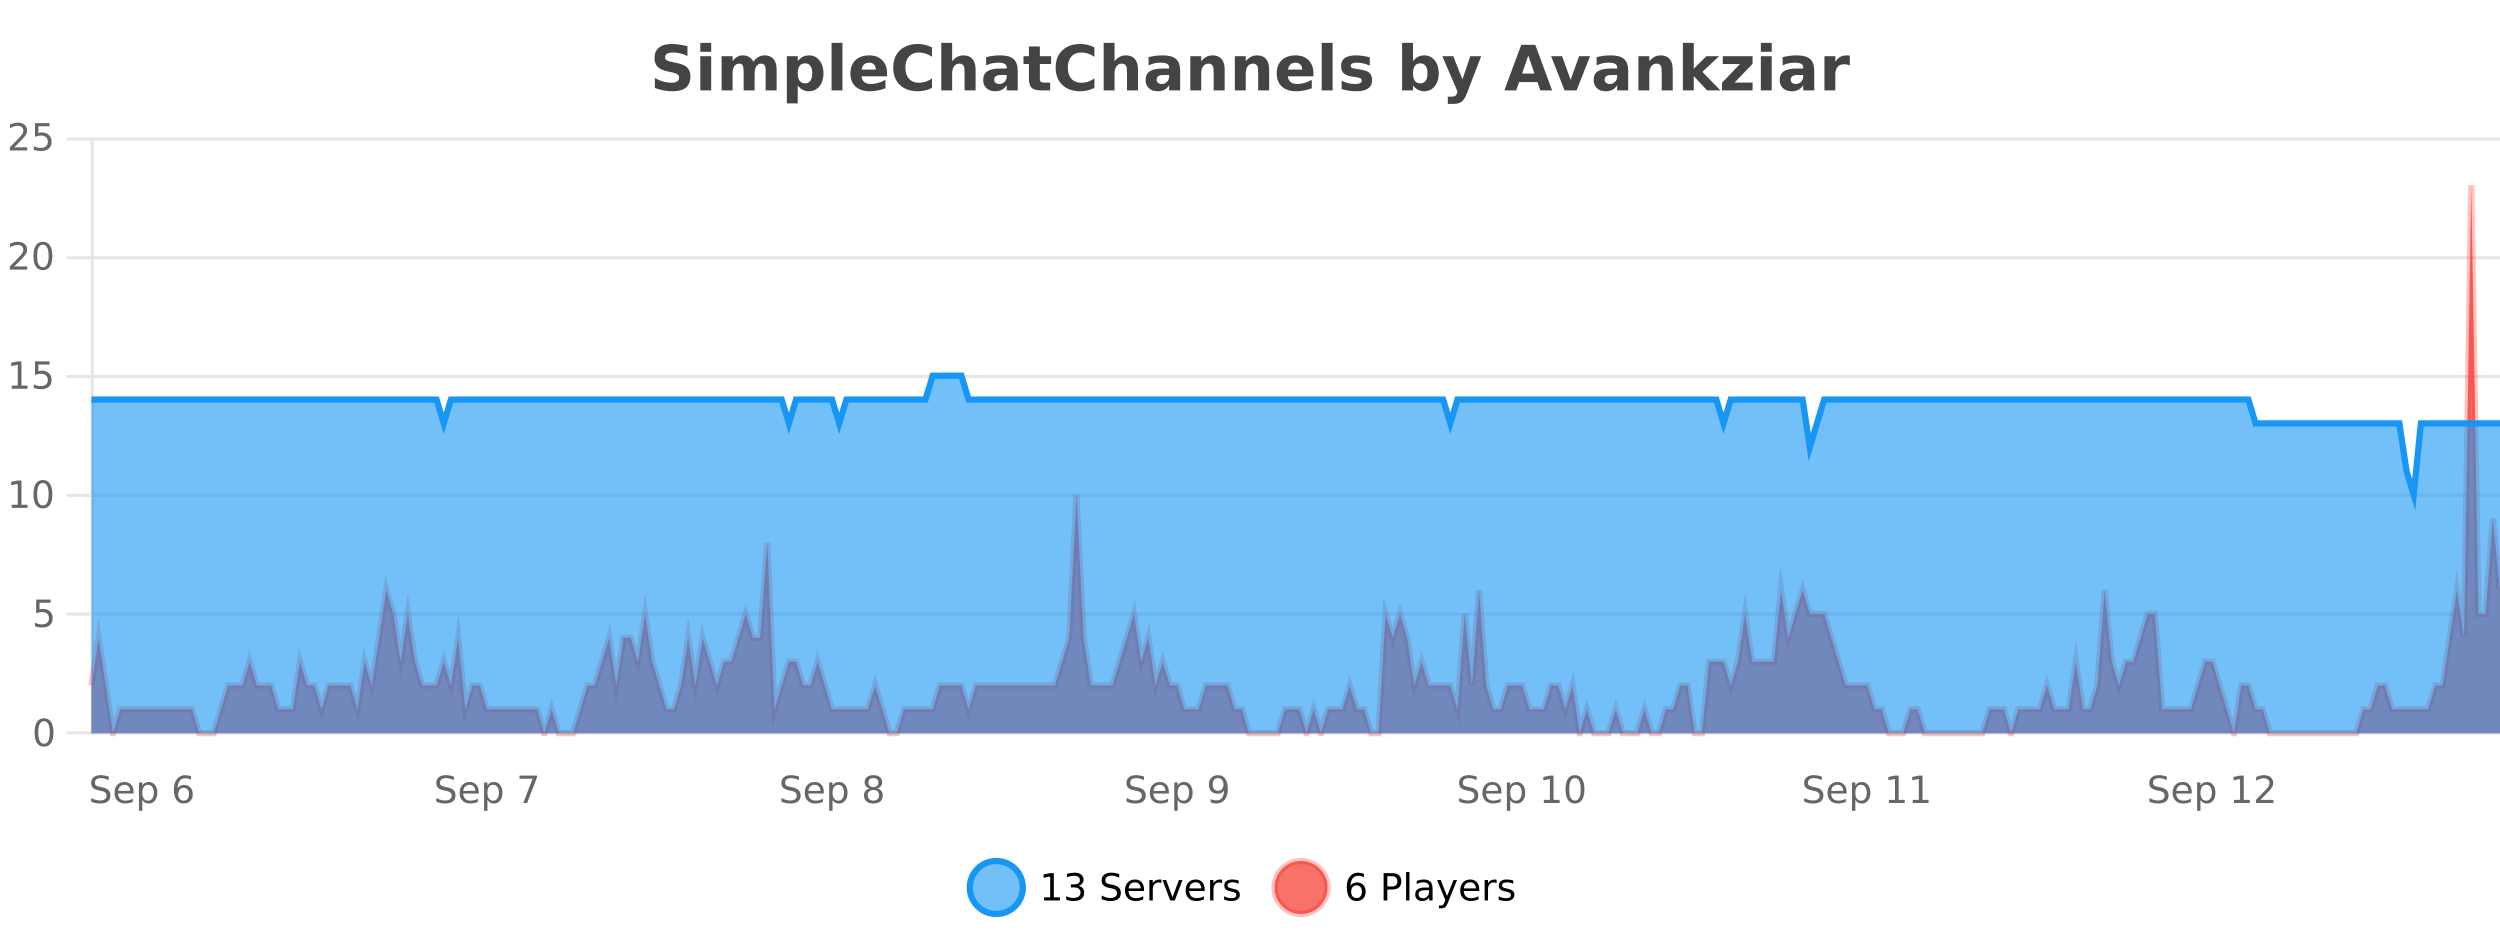 <?xml version="1.0" encoding="UTF-8"?>
<svg xmlns="http://www.w3.org/2000/svg" xmlns:xlink="http://www.w3.org/1999/xlink" width="800pt" height="300pt" viewBox="0 0 800 300" version="1.1">
<defs>
<clipPath id="clip1">
  <path d="M 282 263 L 356 263 L 356 300 L 282 300 Z M 282 263 "/>
</clipPath>
<clipPath id="clip2">
  <path d="M 379 263 L 454 263 L 454 300 L 379 300 Z M 379 263 "/>
</clipPath>
<clipPath id="clip3">
  <path d="M 29.27 59 L 800 59 L 800 234.602 L 29.27 234.602 Z M 29.27 59 "/>
</clipPath>
<clipPath id="clip4">
  <path d="M 28.27 43 L 800 43 L 800 235.602 L 28.27 235.602 Z M 28.27 43 "/>
</clipPath>
<clipPath id="clip5">
  <path d="M 29.27 120 L 800 120 L 800 234.602 L 29.27 234.602 Z M 29.27 120 "/>
</clipPath>
<clipPath id="clip6">
  <path d="M 28.27 91 L 800 91 L 800 187 L 28.27 187 Z M 28.27 91 "/>
</clipPath>
</defs>
<g id="surface1768121">
<rect x="0" y="0" width="800" height="300" style="fill:rgb(100%,100%,100%);fill-opacity:1;stroke:none;"/>
<path style="fill:none;stroke-width:1;stroke-linecap:butt;stroke-linejoin:miter;stroke:rgb(0%,0%,0%);stroke-opacity:0.098;stroke-miterlimit:10;" d="M 30 234.5 L 800 234.5 "/>
<path style="fill:none;stroke-width:1;stroke-linecap:butt;stroke-linejoin:miter;stroke:rgb(0%,0%,0%);stroke-opacity:0.098;stroke-miterlimit:10;" d="M 21.27 234.5 L 29 234.5 "/>
<path style="fill:none;stroke-width:1;stroke-linecap:butt;stroke-linejoin:miter;stroke:rgb(0%,0%,0%);stroke-opacity:0.098;stroke-miterlimit:10;" d="M 30 196.5 L 800 196.5 "/>
<path style="fill:none;stroke-width:1;stroke-linecap:butt;stroke-linejoin:miter;stroke:rgb(0%,0%,0%);stroke-opacity:0.098;stroke-miterlimit:10;" d="M 21.27 196.5 L 29 196.5 "/>
<path style="fill:none;stroke-width:1;stroke-linecap:butt;stroke-linejoin:miter;stroke:rgb(0%,0%,0%);stroke-opacity:0.098;stroke-miterlimit:10;" d="M 30 158.5 L 800 158.5 "/>
<path style="fill:none;stroke-width:1;stroke-linecap:butt;stroke-linejoin:miter;stroke:rgb(0%,0%,0%);stroke-opacity:0.098;stroke-miterlimit:10;" d="M 21.27 158.5 L 29 158.5 "/>
<path style="fill:none;stroke-width:1;stroke-linecap:butt;stroke-linejoin:miter;stroke:rgb(0%,0%,0%);stroke-opacity:0.098;stroke-miterlimit:10;" d="M 30 120.5 L 800 120.5 "/>
<path style="fill:none;stroke-width:1;stroke-linecap:butt;stroke-linejoin:miter;stroke:rgb(0%,0%,0%);stroke-opacity:0.098;stroke-miterlimit:10;" d="M 21.27 120.5 L 29 120.5 "/>
<path style="fill:none;stroke-width:1;stroke-linecap:butt;stroke-linejoin:miter;stroke:rgb(0%,0%,0%);stroke-opacity:0.098;stroke-miterlimit:10;" d="M 30 82.5 L 800 82.5 "/>
<path style="fill:none;stroke-width:1;stroke-linecap:butt;stroke-linejoin:miter;stroke:rgb(0%,0%,0%);stroke-opacity:0.098;stroke-miterlimit:10;" d="M 21.27 82.5 L 29 82.5 "/>
<path style="fill:none;stroke-width:1;stroke-linecap:butt;stroke-linejoin:miter;stroke:rgb(0%,0%,0%);stroke-opacity:0.098;stroke-miterlimit:10;" d="M 30 44.5 L 800 44.5 "/>
<path style="fill:none;stroke-width:1;stroke-linecap:butt;stroke-linejoin:miter;stroke:rgb(0%,0%,0%);stroke-opacity:0.098;stroke-miterlimit:10;" d="M 21.27 44.5 L 29 44.5 "/>
<path style=" stroke:none;fill-rule:nonzero;fill:rgb(9.02%,58.824%,95.294%);fill-opacity:0.6;" d="M 327.305 284 C 327.305 288.688 323.508 292.484 318.82 292.484 C 314.133 292.484 310.336 288.688 310.336 284 C 310.336 279.312 314.133 275.516 318.82 275.516 C 323.508 275.516 327.305 279.312 327.305 284 Z M 327.305 284 "/>
<g clip-path="url(#clip1)" clip-rule="nonzero">
<path style="fill:none;stroke-width:2;stroke-linecap:butt;stroke-linejoin:miter;stroke:rgb(9.02%,58.824%,95.294%);stroke-opacity:1;stroke-miterlimit:10;" d="M 327.305 284 C 327.305 288.688 323.508 292.484 318.82 292.484 C 314.133 292.484 310.336 288.688 310.336 284 C 310.336 279.312 314.133 275.516 318.82 275.516 C 323.508 275.516 327.305 279.312 327.305 284 Z M 327.305 284 "/>
</g>
<path style=" stroke:none;fill-rule:nonzero;fill:rgb(0%,0%,0%);fill-opacity:1;" d="M 334.117 287.156 L 336.055 287.156 L 336.055 280.484 L 333.945 280.906 L 333.945 279.828 L 336.039 279.406 L 337.227 279.406 L 337.227 287.156 L 339.164 287.156 L 339.164 288.156 L 334.117 288.156 Z M 345.145 283.438 C 345.707 283.562 346.145 283.82 346.457 284.203 C 346.777 284.578 346.941 285.047 346.941 285.609 C 346.941 286.477 346.645 287.148 346.051 287.625 C 345.457 288.094 344.613 288.328 343.52 288.328 C 343.152 288.328 342.773 288.289 342.379 288.219 C 341.992 288.148 341.598 288.039 341.191 287.891 L 341.191 286.75 C 341.512 286.938 341.867 287.086 342.254 287.188 C 342.648 287.281 343.059 287.328 343.488 287.328 C 344.227 287.328 344.789 287.184 345.176 286.891 C 345.57 286.602 345.77 286.172 345.77 285.609 C 345.77 285.102 345.586 284.699 345.223 284.406 C 344.855 284.117 344.355 283.969 343.723 283.969 L 342.691 283.969 L 342.691 283 L 343.77 283 C 344.34 283 344.785 282.887 345.098 282.656 C 345.41 282.418 345.566 282.078 345.566 281.641 C 345.566 281.195 345.402 280.852 345.082 280.609 C 344.77 280.371 344.316 280.25 343.723 280.25 C 343.387 280.25 343.035 280.289 342.66 280.359 C 342.293 280.422 341.887 280.527 341.441 280.672 L 341.441 279.625 C 341.898 279.5 342.32 279.406 342.707 279.344 C 343.102 279.281 343.473 279.25 343.816 279.25 C 344.723 279.25 345.434 279.453 345.957 279.859 C 346.477 280.266 346.738 280.82 346.738 281.516 C 346.738 282.008 346.598 282.418 346.316 282.75 C 346.043 283.086 345.652 283.312 345.145 283.438 Z M 358.141 279.688 L 358.141 280.844 C 357.691 280.637 357.266 280.48 356.859 280.375 C 356.461 280.262 356.082 280.203 355.719 280.203 C 355.07 280.203 354.57 280.328 354.219 280.578 C 353.875 280.828 353.703 281.188 353.703 281.656 C 353.703 282.043 353.816 282.336 354.047 282.531 C 354.273 282.73 354.719 282.887 355.375 283 L 356.078 283.156 C 356.961 283.324 357.613 283.621 358.031 284.047 C 358.457 284.465 358.672 285.027 358.672 285.734 C 358.672 286.59 358.383 287.234 357.812 287.672 C 357.25 288.109 356.414 288.328 355.312 288.328 C 354.906 288.328 354.469 288.281 354 288.188 C 353.531 288.094 353.047 287.953 352.547 287.766 L 352.547 286.547 C 353.023 286.82 353.492 287.023 353.953 287.156 C 354.422 287.293 354.875 287.359 355.312 287.359 C 355.988 287.359 356.508 287.23 356.875 286.969 C 357.25 286.699 357.438 286.32 357.438 285.828 C 357.438 285.402 357.301 285.07 357.031 284.828 C 356.77 284.578 356.336 284.398 355.734 284.281 L 355.016 284.141 C 354.129 283.965 353.488 283.688 353.094 283.312 C 352.707 282.938 352.516 282.418 352.516 281.75 C 352.516 280.969 352.785 280.359 353.328 279.922 C 353.867 279.477 354.617 279.25 355.578 279.25 C 355.992 279.25 356.41 279.289 356.828 279.359 C 357.254 279.434 357.691 279.543 358.141 279.688 Z M 366.086 284.609 L 366.086 285.125 L 361.117 285.125 C 361.168 285.875 361.391 286.445 361.789 286.828 C 362.195 287.215 362.75 287.406 363.461 287.406 C 363.875 287.406 364.277 287.359 364.664 287.266 C 365.059 287.164 365.449 287.008 365.836 286.797 L 365.836 287.828 C 365.438 287.984 365.039 288.105 364.633 288.188 C 364.227 288.281 363.812 288.328 363.398 288.328 C 362.355 288.328 361.527 288.027 360.914 287.422 C 360.297 286.809 359.992 285.98 359.992 284.938 C 359.992 283.867 360.281 283.016 360.867 282.391 C 361.449 281.758 362.23 281.438 363.211 281.438 C 364.094 281.438 364.793 281.727 365.305 282.297 C 365.824 282.859 366.086 283.633 366.086 284.609 Z M 365.008 284.281 C 364.996 283.699 364.828 283.23 364.508 282.875 C 364.184 282.523 363.758 282.344 363.227 282.344 C 362.621 282.344 362.137 282.516 361.773 282.859 C 361.418 283.203 361.215 283.684 361.164 284.297 Z M 371.656 282.594 C 371.531 282.531 371.395 282.484 371.25 282.453 C 371.113 282.414 370.957 282.391 370.781 282.391 C 370.176 282.391 369.707 282.59 369.375 282.984 C 369.051 283.383 368.891 283.953 368.891 284.703 L 368.891 288.156 L 367.812 288.156 L 367.812 281.594 L 368.891 281.594 L 368.891 282.609 C 369.117 282.215 369.414 281.922 369.781 281.734 C 370.145 281.539 370.586 281.438 371.109 281.438 C 371.18 281.438 371.258 281.445 371.344 281.453 C 371.438 281.465 371.535 281.48 371.641 281.5 Z M 372.012 281.594 L 373.152 281.594 L 375.199 287.094 L 377.262 281.594 L 378.402 281.594 L 375.934 288.156 L 374.465 288.156 Z M 385.504 284.609 L 385.504 285.125 L 380.535 285.125 C 380.586 285.875 380.809 286.445 381.207 286.828 C 381.613 287.215 382.168 287.406 382.879 287.406 C 383.293 287.406 383.695 287.359 384.082 287.266 C 384.477 287.164 384.867 287.008 385.254 286.797 L 385.254 287.828 C 384.855 287.984 384.457 288.105 384.051 288.188 C 383.645 288.281 383.23 288.328 382.816 288.328 C 381.773 288.328 380.945 288.027 380.332 287.422 C 379.715 286.809 379.41 285.98 379.41 284.938 C 379.41 283.867 379.699 283.016 380.285 282.391 C 380.867 281.758 381.648 281.438 382.629 281.438 C 383.512 281.438 384.211 281.727 384.723 282.297 C 385.242 282.859 385.504 283.633 385.504 284.609 Z M 384.426 284.281 C 384.414 283.699 384.246 283.23 383.926 282.875 C 383.602 282.523 383.176 282.344 382.645 282.344 C 382.039 282.344 381.555 282.516 381.191 282.859 C 380.836 283.203 380.633 283.684 380.582 284.297 Z M 391.074 282.594 C 390.949 282.531 390.812 282.484 390.668 282.453 C 390.531 282.414 390.375 282.391 390.199 282.391 C 389.594 282.391 389.125 282.59 388.793 282.984 C 388.469 283.383 388.309 283.953 388.309 284.703 L 388.309 288.156 L 387.23 288.156 L 387.23 281.594 L 388.309 281.594 L 388.309 282.609 C 388.535 282.215 388.832 281.922 389.199 281.734 C 389.562 281.539 390.004 281.438 390.527 281.438 C 390.598 281.438 390.676 281.445 390.762 281.453 C 390.855 281.465 390.953 281.48 391.059 281.5 Z M 396.383 281.781 L 396.383 282.812 C 396.078 282.656 395.762 282.543 395.43 282.469 C 395.105 282.387 394.766 282.344 394.414 282.344 C 393.883 282.344 393.48 282.43 393.211 282.594 C 392.938 282.75 392.805 282.996 392.805 283.328 C 392.805 283.578 392.898 283.777 393.086 283.922 C 393.281 284.059 393.672 284.188 394.258 284.312 L 394.617 284.406 C 395.387 284.562 395.934 284.793 396.258 285.094 C 396.578 285.398 396.742 285.812 396.742 286.344 C 396.742 286.961 396.496 287.445 396.008 287.797 C 395.527 288.152 394.867 288.328 394.023 288.328 C 393.668 288.328 393.297 288.289 392.914 288.219 C 392.539 288.156 392.141 288.059 391.727 287.922 L 391.727 286.797 C 392.121 287.008 392.512 287.164 392.898 287.266 C 393.281 287.371 393.668 287.422 394.055 287.422 C 394.555 287.422 394.938 287.34 395.211 287.172 C 395.492 286.996 395.633 286.746 395.633 286.422 C 395.633 286.133 395.531 285.906 395.336 285.75 C 395.137 285.594 394.703 285.445 394.039 285.297 L 393.664 285.219 C 392.996 285.074 392.512 284.855 392.211 284.562 C 391.918 284.273 391.773 283.875 391.773 283.375 C 391.773 282.75 391.992 282.273 392.43 281.938 C 392.867 281.605 393.484 281.438 394.289 281.438 C 394.684 281.438 395.059 281.469 395.414 281.531 C 395.766 281.586 396.09 281.668 396.383 281.781 Z M 328.82 277.016 "/>
<path style=" stroke:none;fill-rule:nonzero;fill:rgb(96.863%,44.706%,40.784%);fill-opacity:1;" d="M 424.809 284 C 424.809 288.688 421.008 292.484 416.32 292.484 C 411.637 292.484 407.836 288.688 407.836 284 C 407.836 279.312 411.637 275.516 416.32 275.516 C 421.008 275.516 424.809 279.312 424.809 284 Z M 424.809 284 "/>
<g clip-path="url(#clip2)" clip-rule="nonzero">
<path style="fill:none;stroke-width:2;stroke-linecap:butt;stroke-linejoin:miter;stroke:rgb(100%,4.706%,0%);stroke-opacity:0.247;stroke-miterlimit:10;" d="M 424.809 284 C 424.809 288.688 421.008 292.484 416.32 292.484 C 411.637 292.484 407.836 288.688 407.836 284 C 407.836 279.312 411.637 275.516 416.32 275.516 C 421.008 275.516 424.809 279.312 424.809 284 Z M 424.809 284 "/>
</g>
<path style=" stroke:none;fill-rule:nonzero;fill:rgb(0%,0%,0%);fill-opacity:1;" d="M 434.102 283.312 C 433.57 283.312 433.148 283.496 432.836 283.859 C 432.523 284.227 432.367 284.719 432.367 285.344 C 432.367 285.98 432.523 286.48 432.836 286.844 C 433.148 287.211 433.57 287.391 434.102 287.391 C 434.633 287.391 435.047 287.211 435.352 286.844 C 435.664 286.48 435.82 285.98 435.82 285.344 C 435.82 284.719 435.664 284.227 435.352 283.859 C 435.047 283.496 434.633 283.312 434.102 283.312 Z M 436.445 279.594 L 436.445 280.672 C 436.141 280.539 435.84 280.434 435.539 280.359 C 435.234 280.289 434.938 280.25 434.648 280.25 C 433.867 280.25 433.266 280.516 432.852 281.047 C 432.445 281.57 432.211 282.359 432.148 283.422 C 432.375 283.09 432.664 282.836 433.008 282.656 C 433.359 282.469 433.746 282.375 434.164 282.375 C 435.039 282.375 435.73 282.641 436.242 283.172 C 436.75 283.703 437.008 284.43 437.008 285.344 C 437.008 286.25 436.742 286.977 436.211 287.516 C 435.68 288.059 434.977 288.328 434.102 288.328 C 433.078 288.328 432.305 287.945 431.773 287.172 C 431.242 286.391 430.977 285.266 430.977 283.797 C 430.977 282.414 431.305 281.309 431.961 280.484 C 432.617 279.664 433.496 279.25 434.602 279.25 C 434.891 279.25 435.188 279.281 435.492 279.344 C 435.793 279.398 436.109 279.48 436.445 279.594 Z M 443.945 280.375 L 443.945 283.672 L 445.43 283.672 C 445.98 283.672 446.406 283.531 446.711 283.25 C 447.012 282.961 447.164 282.547 447.164 282.016 C 447.164 281.496 447.012 281.094 446.711 280.812 C 446.406 280.523 445.98 280.375 445.43 280.375 Z M 442.758 279.406 L 445.43 279.406 C 446.418 279.406 447.164 279.633 447.664 280.078 C 448.164 280.516 448.414 281.164 448.414 282.016 C 448.414 282.883 448.164 283.539 447.664 283.984 C 447.164 284.422 446.418 284.641 445.43 284.641 L 443.945 284.641 L 443.945 288.156 L 442.758 288.156 Z M 449.945 279.031 L 451.023 279.031 L 451.023 288.156 L 449.945 288.156 Z M 456.266 284.859 C 455.398 284.859 454.797 284.961 454.453 285.156 C 454.117 285.355 453.953 285.695 453.953 286.172 C 453.953 286.559 454.078 286.867 454.328 287.094 C 454.586 287.312 454.93 287.422 455.359 287.422 C 455.961 287.422 456.441 287.215 456.797 286.797 C 457.16 286.371 457.344 285.805 457.344 285.094 L 457.344 284.859 Z M 458.422 284.406 L 458.422 288.156 L 457.344 288.156 L 457.344 287.156 C 457.094 287.555 456.785 287.852 456.422 288.047 C 456.055 288.234 455.609 288.328 455.078 288.328 C 454.398 288.328 453.863 288.141 453.469 287.766 C 453.07 287.383 452.875 286.875 452.875 286.25 C 452.875 285.512 453.117 284.953 453.609 284.578 C 454.109 284.203 454.848 284.016 455.828 284.016 L 457.344 284.016 L 457.344 283.906 C 457.344 283.406 457.176 283.023 456.844 282.75 C 456.52 282.48 456.066 282.344 455.484 282.344 C 455.109 282.344 454.738 282.391 454.375 282.484 C 454.02 282.578 453.68 282.715 453.359 282.891 L 453.359 281.891 C 453.754 281.734 454.133 281.621 454.5 281.547 C 454.875 281.477 455.238 281.438 455.594 281.438 C 456.539 281.438 457.25 281.684 457.719 282.172 C 458.188 282.664 458.422 283.406 458.422 284.406 Z M 463.367 288.766 C 463.062 289.547 462.766 290.055 462.477 290.297 C 462.184 290.535 461.797 290.656 461.32 290.656 L 460.461 290.656 L 460.461 289.75 L 461.086 289.75 C 461.387 289.75 461.617 289.676 461.773 289.531 C 461.938 289.395 462.121 289.066 462.32 288.547 L 462.523 288.047 L 459.867 281.594 L 461.008 281.594 L 463.055 286.719 L 465.117 281.594 L 466.258 281.594 Z M 473.359 284.609 L 473.359 285.125 L 468.391 285.125 C 468.441 285.875 468.664 286.445 469.062 286.828 C 469.469 287.215 470.023 287.406 470.734 287.406 C 471.148 287.406 471.551 287.359 471.938 287.266 C 472.332 287.164 472.723 287.008 473.109 286.797 L 473.109 287.828 C 472.711 287.984 472.312 288.105 471.906 288.188 C 471.5 288.281 471.086 288.328 470.672 288.328 C 469.629 288.328 468.801 288.027 468.188 287.422 C 467.57 286.809 467.266 285.98 467.266 284.938 C 467.266 283.867 467.555 283.016 468.141 282.391 C 468.723 281.758 469.504 281.438 470.484 281.438 C 471.367 281.438 472.066 281.727 472.578 282.297 C 473.098 282.859 473.359 283.633 473.359 284.609 Z M 472.281 284.281 C 472.27 283.699 472.102 283.23 471.781 282.875 C 471.457 282.523 471.031 282.344 470.5 282.344 C 469.895 282.344 469.41 282.516 469.047 282.859 C 468.691 283.203 468.488 283.684 468.438 284.297 Z M 478.93 282.594 C 478.805 282.531 478.668 282.484 478.523 282.453 C 478.387 282.414 478.23 282.391 478.055 282.391 C 477.449 282.391 476.98 282.59 476.648 282.984 C 476.324 283.383 476.164 283.953 476.164 284.703 L 476.164 288.156 L 475.086 288.156 L 475.086 281.594 L 476.164 281.594 L 476.164 282.609 C 476.391 282.215 476.688 281.922 477.055 281.734 C 477.418 281.539 477.859 281.438 478.383 281.438 C 478.453 281.438 478.531 281.445 478.617 281.453 C 478.711 281.465 478.809 281.48 478.914 281.5 Z M 484.238 281.781 L 484.238 282.812 C 483.934 282.656 483.617 282.543 483.285 282.469 C 482.961 282.387 482.621 282.344 482.27 282.344 C 481.738 282.344 481.336 282.43 481.066 282.594 C 480.793 282.75 480.66 282.996 480.66 283.328 C 480.66 283.578 480.754 283.777 480.941 283.922 C 481.137 284.059 481.527 284.188 482.113 284.312 L 482.473 284.406 C 483.242 284.562 483.789 284.793 484.113 285.094 C 484.434 285.398 484.598 285.812 484.598 286.344 C 484.598 286.961 484.352 287.445 483.863 287.797 C 483.383 288.152 482.723 288.328 481.879 288.328 C 481.523 288.328 481.152 288.289 480.77 288.219 C 480.395 288.156 479.996 288.059 479.582 287.922 L 479.582 286.797 C 479.977 287.008 480.367 287.164 480.754 287.266 C 481.137 287.371 481.523 287.422 481.91 287.422 C 482.41 287.422 482.793 287.34 483.066 287.172 C 483.348 286.996 483.488 286.746 483.488 286.422 C 483.488 286.133 483.387 285.906 483.191 285.75 C 482.992 285.594 482.559 285.445 481.895 285.297 L 481.52 285.219 C 480.852 285.074 480.367 284.855 480.066 284.562 C 479.773 284.273 479.629 283.875 479.629 283.375 C 479.629 282.75 479.848 282.273 480.285 281.938 C 480.723 281.605 481.34 281.438 482.145 281.438 C 482.539 281.438 482.914 281.469 483.27 281.531 C 483.621 281.586 483.945 281.668 484.238 281.781 Z M 426.32 277.016 "/>
<path style=" stroke:none;fill-rule:nonzero;fill:rgb(26.667%,26.667%,26.667%);fill-opacity:1;" d="M 219.984 14.797 L 219.984 17.891 C 219.18 17.527 218.398 17.258 217.641 17.078 C 216.879 16.891 216.16 16.797 215.484 16.797 C 214.586 16.797 213.922 16.922 213.484 17.172 C 213.055 17.422 212.844 17.809 212.844 18.328 C 212.844 18.715 212.988 19.016 213.281 19.234 C 213.57 19.453 214.098 19.641 214.859 19.797 L 216.453 20.125 C 218.078 20.449 219.227 20.945 219.906 21.609 C 220.594 22.277 220.938 23.219 220.938 24.438 C 220.938 26.043 220.457 27.242 219.5 28.031 C 218.551 28.812 217.098 29.203 215.141 29.203 C 214.211 29.203 213.281 29.113 212.344 28.938 C 211.414 28.762 210.488 28.5 209.562 28.156 L 209.562 24.984 C 210.488 25.484 211.383 25.859 212.25 26.109 C 213.125 26.359 213.969 26.484 214.781 26.484 C 215.602 26.484 216.227 26.352 216.656 26.078 C 217.094 25.797 217.312 25.402 217.312 24.891 C 217.312 24.445 217.16 24.094 216.859 23.844 C 216.566 23.594 215.977 23.371 215.094 23.172 L 213.641 22.859 C 212.18 22.547 211.113 22.055 210.438 21.375 C 209.77 20.688 209.438 19.762 209.438 18.594 C 209.438 17.148 209.906 16.031 210.844 15.25 C 211.781 14.469 213.129 14.078 214.891 14.078 C 215.691 14.078 216.516 14.141 217.359 14.266 C 218.203 14.383 219.078 14.559 219.984 14.797 Z M 224.094 17.984 L 227.578 17.984 L 227.578 28.922 L 224.094 28.922 Z M 224.094 13.719 L 227.578 13.719 L 227.578 16.578 L 224.094 16.578 Z M 241.07 19.797 C 241.516 19.121 242.043 18.605 242.648 18.25 C 243.262 17.898 243.934 17.719 244.664 17.719 C 245.914 17.719 246.867 18.109 247.523 18.891 C 248.188 19.664 248.523 20.789 248.523 22.266 L 248.523 28.922 L 245.008 28.922 L 245.008 23.219 C 245.008 23.137 245.008 23.047 245.008 22.953 C 245.016 22.859 245.023 22.73 245.023 22.562 C 245.023 21.793 244.906 21.234 244.68 20.891 C 244.449 20.539 244.078 20.359 243.57 20.359 C 242.914 20.359 242.402 20.637 242.039 21.188 C 241.672 21.73 241.484 22.516 241.477 23.547 L 241.477 28.922 L 237.961 28.922 L 237.961 23.219 C 237.961 22.012 237.855 21.234 237.648 20.891 C 237.438 20.539 237.07 20.359 236.539 20.359 C 235.859 20.359 235.34 20.637 234.977 21.188 C 234.609 21.73 234.43 22.516 234.43 23.547 L 234.43 28.922 L 230.914 28.922 L 230.914 17.984 L 234.43 17.984 L 234.43 19.578 C 234.867 18.965 235.359 18.5 235.914 18.188 C 236.465 17.875 237.078 17.719 237.758 17.719 C 238.508 17.719 239.172 17.902 239.758 18.266 C 240.34 18.633 240.777 19.141 241.07 19.797 Z M 255.273 27.344 L 255.273 33.078 L 251.789 33.078 L 251.789 17.984 L 255.273 17.984 L 255.273 19.578 C 255.762 18.945 256.297 18.477 256.883 18.172 C 257.465 17.871 258.137 17.719 258.898 17.719 C 260.25 17.719 261.359 18.258 262.227 19.328 C 263.09 20.402 263.523 21.781 263.523 23.469 C 263.523 25.148 263.09 26.523 262.227 27.594 C 261.359 28.668 260.25 29.203 258.898 29.203 C 258.137 29.203 257.465 29.051 256.883 28.75 C 256.297 28.449 255.762 27.98 255.273 27.344 Z M 257.602 20.266 C 256.852 20.266 256.273 20.543 255.867 21.094 C 255.469 21.637 255.273 22.43 255.273 23.469 C 255.273 24.5 255.469 25.293 255.867 25.844 C 256.273 26.398 256.852 26.672 257.602 26.672 C 258.352 26.672 258.922 26.402 259.32 25.859 C 259.715 25.309 259.914 24.512 259.914 23.469 C 259.914 22.43 259.715 21.637 259.32 21.094 C 258.922 20.543 258.352 20.266 257.602 20.266 Z M 266.102 13.719 L 269.586 13.719 L 269.586 28.922 L 266.102 28.922 Z M 283.867 23.422 L 283.867 24.422 L 275.695 24.422 C 275.777 25.246 276.074 25.859 276.586 26.266 C 277.094 26.672 277.805 26.875 278.711 26.875 C 279.449 26.875 280.203 26.766 280.977 26.547 C 281.746 26.328 282.539 26 283.352 25.562 L 283.352 28.25 C 282.527 28.562 281.699 28.797 280.867 28.953 C 280.043 29.117 279.219 29.203 278.398 29.203 C 276.418 29.203 274.875 28.703 273.773 27.703 C 272.68 26.695 272.133 25.281 272.133 23.469 C 272.133 21.68 272.668 20.273 273.742 19.25 C 274.824 18.23 276.309 17.719 278.195 17.719 C 279.914 17.719 281.289 18.242 282.32 19.281 C 283.352 20.312 283.867 21.695 283.867 23.422 Z M 280.273 22.266 C 280.273 21.602 280.078 21.062 279.695 20.656 C 279.309 20.25 278.805 20.047 278.18 20.047 C 277.5 20.047 276.949 20.242 276.523 20.625 C 276.105 21 275.844 21.547 275.742 22.266 Z M 298.242 28.125 C 297.543 28.48 296.82 28.746 296.07 28.922 C 295.328 29.109 294.547 29.203 293.727 29.203 C 291.297 29.203 289.375 28.527 287.961 27.172 C 286.543 25.809 285.836 23.965 285.836 21.641 C 285.836 19.32 286.543 17.48 287.961 16.125 C 289.375 14.762 291.297 14.078 293.727 14.078 C 294.547 14.078 295.328 14.172 296.07 14.359 C 296.82 14.539 297.543 14.805 298.242 15.156 L 298.242 18.172 C 297.543 17.703 296.855 17.359 296.18 17.141 C 295.5 16.914 294.789 16.797 294.039 16.797 C 292.695 16.797 291.637 17.23 290.867 18.094 C 290.105 18.949 289.727 20.133 289.727 21.641 C 289.727 23.152 290.105 24.34 290.867 25.203 C 291.637 26.059 292.695 26.484 294.039 26.484 C 294.789 26.484 295.5 26.375 296.18 26.156 C 296.855 25.93 297.543 25.578 298.242 25.109 Z M 312.188 22.266 L 312.188 28.922 L 308.672 28.922 L 308.672 23.844 C 308.672 22.887 308.648 22.23 308.609 21.875 C 308.566 21.512 308.492 21.246 308.391 21.078 C 308.254 20.852 308.066 20.672 307.828 20.547 C 307.598 20.422 307.332 20.359 307.031 20.359 C 306.301 20.359 305.727 20.641 305.312 21.203 C 304.895 21.766 304.688 22.547 304.688 23.547 L 304.688 28.922 L 301.203 28.922 L 301.203 13.719 L 304.688 13.719 L 304.688 19.578 C 305.219 18.945 305.781 18.477 306.375 18.172 C 306.969 17.871 307.617 17.719 308.328 17.719 C 309.598 17.719 310.555 18.109 311.203 18.891 C 311.859 19.664 312.188 20.789 312.188 22.266 Z M 320.328 24 C 319.598 24 319.051 24.125 318.688 24.375 C 318.32 24.617 318.141 24.98 318.141 25.469 C 318.141 25.906 318.285 26.25 318.578 26.5 C 318.879 26.75 319.289 26.875 319.812 26.875 C 320.469 26.875 321.02 26.641 321.469 26.172 C 321.926 25.703 322.156 25.117 322.156 24.406 L 322.156 24 Z M 325.672 22.688 L 325.672 28.922 L 322.156 28.922 L 322.156 27.297 C 321.688 27.965 321.156 28.449 320.562 28.75 C 319.977 29.051 319.266 29.203 318.422 29.203 C 317.297 29.203 316.379 28.875 315.672 28.219 C 314.961 27.555 314.609 26.695 314.609 25.641 C 314.609 24.359 315.047 23.422 315.922 22.828 C 316.805 22.227 318.195 21.922 320.094 21.922 L 322.156 21.922 L 322.156 21.641 C 322.156 21.09 321.938 20.688 321.5 20.438 C 321.062 20.18 320.379 20.047 319.453 20.047 C 318.703 20.047 318.004 20.125 317.359 20.281 C 316.711 20.43 316.113 20.648 315.562 20.938 L 315.562 18.281 C 316.312 18.094 317.062 17.953 317.812 17.859 C 318.57 17.766 319.332 17.719 320.094 17.719 C 322.062 17.719 323.484 18.109 324.359 18.891 C 325.234 19.664 325.672 20.93 325.672 22.688 Z M 332.75 14.875 L 332.75 17.984 L 336.359 17.984 L 336.359 20.484 L 332.75 20.484 L 332.75 25.125 C 332.75 25.637 332.848 25.98 333.047 26.156 C 333.254 26.336 333.656 26.422 334.25 26.422 L 336.047 26.422 L 336.047 28.922 L 333.047 28.922 C 331.672 28.922 330.691 28.637 330.109 28.062 C 329.535 27.48 329.25 26.5 329.25 25.125 L 329.25 20.484 L 327.516 20.484 L 327.516 17.984 L 329.25 17.984 L 329.25 14.875 Z M 350.215 28.125 C 349.516 28.48 348.793 28.746 348.043 28.922 C 347.301 29.109 346.52 29.203 345.699 29.203 C 343.27 29.203 341.348 28.527 339.934 27.172 C 338.516 25.809 337.809 23.965 337.809 21.641 C 337.809 19.32 338.516 17.48 339.934 16.125 C 341.348 14.762 343.27 14.078 345.699 14.078 C 346.52 14.078 347.301 14.172 348.043 14.359 C 348.793 14.539 349.516 14.805 350.215 15.156 L 350.215 18.172 C 349.516 17.703 348.828 17.359 348.152 17.141 C 347.473 16.914 346.762 16.797 346.012 16.797 C 344.668 16.797 343.609 17.23 342.84 18.094 C 342.078 18.949 341.699 20.133 341.699 21.641 C 341.699 23.152 342.078 24.34 342.84 25.203 C 343.609 26.059 344.668 26.484 346.012 26.484 C 346.762 26.484 347.473 26.375 348.152 26.156 C 348.828 25.93 349.516 25.578 350.215 25.109 Z M 364.156 22.266 L 364.156 28.922 L 360.641 28.922 L 360.641 23.844 C 360.641 22.887 360.617 22.23 360.578 21.875 C 360.535 21.512 360.461 21.246 360.359 21.078 C 360.223 20.852 360.035 20.672 359.797 20.547 C 359.566 20.422 359.301 20.359 359 20.359 C 358.27 20.359 357.695 20.641 357.281 21.203 C 356.863 21.766 356.656 22.547 356.656 23.547 L 356.656 28.922 L 353.172 28.922 L 353.172 13.719 L 356.656 13.719 L 356.656 19.578 C 357.188 18.945 357.75 18.477 358.344 18.172 C 358.938 17.871 359.586 17.719 360.297 17.719 C 361.566 17.719 362.523 18.109 363.172 18.891 C 363.828 19.664 364.156 20.789 364.156 22.266 Z M 372.305 24 C 371.574 24 371.027 24.125 370.664 24.375 C 370.297 24.617 370.117 24.98 370.117 25.469 C 370.117 25.906 370.262 26.25 370.555 26.5 C 370.855 26.75 371.266 26.875 371.789 26.875 C 372.445 26.875 372.996 26.641 373.445 26.172 C 373.902 25.703 374.133 25.117 374.133 24.406 L 374.133 24 Z M 377.648 22.688 L 377.648 28.922 L 374.133 28.922 L 374.133 27.297 C 373.664 27.965 373.133 28.449 372.539 28.75 C 371.953 29.051 371.242 29.203 370.398 29.203 C 369.273 29.203 368.355 28.875 367.648 28.219 C 366.938 27.555 366.586 26.695 366.586 25.641 C 366.586 24.359 367.023 23.422 367.898 22.828 C 368.781 22.227 370.172 21.922 372.07 21.922 L 374.133 21.922 L 374.133 21.641 C 374.133 21.09 373.914 20.688 373.477 20.438 C 373.039 20.18 372.355 20.047 371.43 20.047 C 370.68 20.047 369.98 20.125 369.336 20.281 C 368.688 20.43 368.09 20.648 367.539 20.938 L 367.539 18.281 C 368.289 18.094 369.039 17.953 369.789 17.859 C 370.547 17.766 371.309 17.719 372.07 17.719 C 374.039 17.719 375.461 18.109 376.336 18.891 C 377.211 19.664 377.648 20.93 377.648 22.688 Z M 391.891 22.266 L 391.891 28.922 L 388.375 28.922 L 388.375 23.828 C 388.375 22.883 388.352 22.23 388.312 21.875 C 388.27 21.512 388.195 21.246 388.094 21.078 C 387.957 20.852 387.77 20.672 387.531 20.547 C 387.301 20.422 387.035 20.359 386.734 20.359 C 386.004 20.359 385.43 20.641 385.016 21.203 C 384.598 21.766 384.391 22.547 384.391 23.547 L 384.391 28.922 L 380.906 28.922 L 380.906 17.984 L 384.391 17.984 L 384.391 19.578 C 384.922 18.945 385.484 18.477 386.078 18.172 C 386.672 17.871 387.32 17.719 388.031 17.719 C 389.301 17.719 390.258 18.109 390.906 18.891 C 391.562 19.664 391.891 20.789 391.891 22.266 Z M 406.133 22.266 L 406.133 28.922 L 402.617 28.922 L 402.617 23.828 C 402.617 22.883 402.594 22.23 402.555 21.875 C 402.512 21.512 402.438 21.246 402.336 21.078 C 402.199 20.852 402.012 20.672 401.773 20.547 C 401.543 20.422 401.277 20.359 400.977 20.359 C 400.246 20.359 399.672 20.641 399.258 21.203 C 398.84 21.766 398.633 22.547 398.633 23.547 L 398.633 28.922 L 395.148 28.922 L 395.148 17.984 L 398.633 17.984 L 398.633 19.578 C 399.164 18.945 399.727 18.477 400.32 18.172 C 400.914 17.871 401.562 17.719 402.273 17.719 C 403.543 17.719 404.5 18.109 405.148 18.891 C 405.805 19.664 406.133 20.789 406.133 22.266 Z M 420.289 23.422 L 420.289 24.422 L 412.117 24.422 C 412.199 25.246 412.496 25.859 413.008 26.266 C 413.516 26.672 414.227 26.875 415.133 26.875 C 415.871 26.875 416.625 26.766 417.398 26.547 C 418.168 26.328 418.961 26 419.773 25.562 L 419.773 28.25 C 418.949 28.562 418.121 28.797 417.289 28.953 C 416.465 29.117 415.641 29.203 414.82 29.203 C 412.84 29.203 411.297 28.703 410.195 27.703 C 409.102 26.695 408.555 25.281 408.555 23.469 C 408.555 21.68 409.09 20.273 410.164 19.25 C 411.246 18.23 412.73 17.719 414.617 17.719 C 416.336 17.719 417.711 18.242 418.742 19.281 C 419.773 20.312 420.289 21.695 420.289 23.422 Z M 416.695 22.266 C 416.695 21.602 416.5 21.062 416.117 20.656 C 415.73 20.25 415.227 20.047 414.602 20.047 C 413.922 20.047 413.371 20.242 412.945 20.625 C 412.527 21 412.266 21.547 412.164 22.266 Z M 422.949 13.719 L 426.434 13.719 L 426.434 28.922 L 422.949 28.922 Z M 438.336 18.328 L 438.336 20.984 C 437.594 20.672 436.875 20.438 436.18 20.281 C 435.48 20.125 434.82 20.047 434.195 20.047 C 433.539 20.047 433.047 20.133 432.727 20.297 C 432.402 20.465 432.242 20.719 432.242 21.062 C 432.242 21.344 432.359 21.559 432.602 21.703 C 432.852 21.852 433.289 21.961 433.914 22.031 L 434.539 22.125 C 436.328 22.355 437.531 22.73 438.148 23.25 C 438.762 23.773 439.07 24.59 439.07 25.703 C 439.07 26.871 438.637 27.746 437.773 28.328 C 436.918 28.914 435.641 29.203 433.945 29.203 C 433.215 29.203 432.465 29.145 431.695 29.031 C 430.922 28.918 430.133 28.746 429.32 28.516 L 429.32 25.859 C 430.016 26.203 430.73 26.461 431.461 26.625 C 432.188 26.793 432.934 26.875 433.695 26.875 C 434.383 26.875 434.898 26.781 435.242 26.594 C 435.586 26.406 435.758 26.125 435.758 25.75 C 435.758 25.438 435.637 25.211 435.398 25.062 C 435.156 24.906 434.684 24.789 433.977 24.703 L 433.367 24.625 C 431.805 24.43 430.711 24.07 430.086 23.547 C 429.461 23.016 429.148 22.215 429.148 21.141 C 429.148 19.984 429.543 19.125 430.336 18.562 C 431.137 18 432.355 17.719 433.992 17.719 C 434.637 17.719 435.312 17.773 436.023 17.875 C 436.73 17.969 437.5 18.121 438.336 18.328 Z M 454.484 26.672 C 455.234 26.672 455.805 26.402 456.203 25.859 C 456.598 25.309 456.797 24.512 456.797 23.469 C 456.797 22.43 456.598 21.637 456.203 21.094 C 455.805 20.543 455.234 20.266 454.484 20.266 C 453.734 20.266 453.156 20.543 452.75 21.094 C 452.352 21.637 452.156 22.43 452.156 23.469 C 452.156 24.5 452.352 25.293 452.75 25.844 C 453.156 26.398 453.734 26.672 454.484 26.672 Z M 452.156 19.578 C 452.645 18.945 453.18 18.477 453.766 18.172 C 454.348 17.871 455.02 17.719 455.781 17.719 C 457.133 17.719 458.242 18.258 459.109 19.328 C 459.973 20.402 460.406 21.781 460.406 23.469 C 460.406 25.148 459.973 26.523 459.109 27.594 C 458.242 28.668 457.133 29.203 455.781 29.203 C 455.02 29.203 454.348 29.051 453.766 28.75 C 453.18 28.449 452.645 27.98 452.156 27.344 L 452.156 28.922 L 448.672 28.922 L 448.672 13.719 L 452.156 13.719 Z M 461.551 17.984 L 465.035 17.984 L 467.988 25.406 L 470.488 17.984 L 473.973 17.984 L 469.379 29.953 C 468.918 31.172 468.379 32.02 467.754 32.5 C 467.137 32.988 466.332 33.234 465.332 33.234 L 463.301 33.234 L 463.301 30.938 L 464.395 30.938 C 464.988 30.938 465.418 30.844 465.691 30.656 C 465.961 30.469 466.168 30.129 466.316 29.641 L 466.426 29.344 Z M 491.988 26.266 L 486.113 26.266 L 485.176 28.922 L 481.395 28.922 L 486.801 14.344 L 491.285 14.344 L 496.676 28.922 L 492.91 28.922 Z M 487.051 23.562 L 491.035 23.562 L 489.051 17.766 Z M 496.363 17.984 L 499.863 17.984 L 502.598 25.547 L 505.301 17.984 L 508.816 17.984 L 504.504 28.922 L 500.66 28.922 Z M 515.68 24 C 514.949 24 514.402 24.125 514.039 24.375 C 513.672 24.617 513.492 24.98 513.492 25.469 C 513.492 25.906 513.637 26.25 513.93 26.5 C 514.23 26.75 514.641 26.875 515.164 26.875 C 515.82 26.875 516.371 26.641 516.82 26.172 C 517.277 25.703 517.508 25.117 517.508 24.406 L 517.508 24 Z M 521.023 22.688 L 521.023 28.922 L 517.508 28.922 L 517.508 27.297 C 517.039 27.965 516.508 28.449 515.914 28.75 C 515.328 29.051 514.617 29.203 513.773 29.203 C 512.648 29.203 511.73 28.875 511.023 28.219 C 510.312 27.555 509.961 26.695 509.961 25.641 C 509.961 24.359 510.398 23.422 511.273 22.828 C 512.156 22.227 513.547 21.922 515.445 21.922 L 517.508 21.922 L 517.508 21.641 C 517.508 21.09 517.289 20.688 516.852 20.438 C 516.414 20.18 515.73 20.047 514.805 20.047 C 514.055 20.047 513.355 20.125 512.711 20.281 C 512.062 20.43 511.465 20.648 510.914 20.938 L 510.914 18.281 C 511.664 18.094 512.414 17.953 513.164 17.859 C 513.922 17.766 514.684 17.719 515.445 17.719 C 517.414 17.719 518.836 18.109 519.711 18.891 C 520.586 19.664 521.023 20.93 521.023 22.688 Z M 535.273 22.266 L 535.273 28.922 L 531.758 28.922 L 531.758 23.828 C 531.758 22.883 531.734 22.23 531.695 21.875 C 531.652 21.512 531.578 21.246 531.477 21.078 C 531.34 20.852 531.152 20.672 530.914 20.547 C 530.684 20.422 530.418 20.359 530.117 20.359 C 529.387 20.359 528.812 20.641 528.398 21.203 C 527.98 21.766 527.773 22.547 527.773 23.547 L 527.773 28.922 L 524.289 28.922 L 524.289 17.984 L 527.773 17.984 L 527.773 19.578 C 528.305 18.945 528.867 18.477 529.461 18.172 C 530.055 17.871 530.703 17.719 531.414 17.719 C 532.684 17.719 533.641 18.109 534.289 18.891 C 534.945 19.664 535.273 20.789 535.273 22.266 Z M 538.523 13.719 L 542.008 13.719 L 542.008 22 L 546.039 17.984 L 550.102 17.984 L 544.758 23 L 550.523 28.922 L 546.273 28.922 L 542.008 24.359 L 542.008 28.922 L 538.523 28.922 Z M 551.281 17.984 L 560.828 17.984 L 560.828 20.422 L 555.062 26.422 L 560.828 26.422 L 560.828 28.922 L 551.047 28.922 L 551.047 26.484 L 556.797 20.484 L 551.281 20.484 Z M 563.469 17.984 L 566.953 17.984 L 566.953 28.922 L 563.469 28.922 Z M 563.469 13.719 L 566.953 13.719 L 566.953 16.578 L 563.469 16.578 Z M 575.211 24 C 574.48 24 573.934 24.125 573.57 24.375 C 573.203 24.617 573.023 24.98 573.023 25.469 C 573.023 25.906 573.168 26.25 573.461 26.5 C 573.762 26.75 574.172 26.875 574.695 26.875 C 575.352 26.875 575.902 26.641 576.352 26.172 C 576.809 25.703 577.039 25.117 577.039 24.406 L 577.039 24 Z M 580.555 22.688 L 580.555 28.922 L 577.039 28.922 L 577.039 27.297 C 576.57 27.965 576.039 28.449 575.445 28.75 C 574.859 29.051 574.148 29.203 573.305 29.203 C 572.18 29.203 571.262 28.875 570.555 28.219 C 569.844 27.555 569.492 26.695 569.492 25.641 C 569.492 24.359 569.93 23.422 570.805 22.828 C 571.688 22.227 573.078 21.922 574.977 21.922 L 577.039 21.922 L 577.039 21.641 C 577.039 21.09 576.82 20.688 576.383 20.438 C 575.945 20.18 575.262 20.047 574.336 20.047 C 573.586 20.047 572.887 20.125 572.242 20.281 C 571.594 20.43 570.996 20.648 570.445 20.938 L 570.445 18.281 C 571.195 18.094 571.945 17.953 572.695 17.859 C 573.453 17.766 574.215 17.719 574.977 17.719 C 576.945 17.719 578.367 18.109 579.242 18.891 C 580.117 19.664 580.555 20.93 580.555 22.688 Z M 591.945 20.969 C 591.633 20.824 591.324 20.719 591.023 20.656 C 590.719 20.586 590.418 20.547 590.117 20.547 C 589.211 20.547 588.512 20.836 588.023 21.406 C 587.543 21.98 587.305 22.805 587.305 23.875 L 587.305 28.922 L 583.82 28.922 L 583.82 17.984 L 587.305 17.984 L 587.305 19.781 C 587.75 19.062 588.266 18.543 588.852 18.219 C 589.434 17.887 590.133 17.719 590.945 17.719 C 591.07 17.719 591.199 17.727 591.336 17.734 C 591.469 17.746 591.668 17.766 591.93 17.797 Z M 208 10.359 "/>
<path style="fill:none;stroke-width:1;stroke-linecap:butt;stroke-linejoin:miter;stroke:rgb(0%,0%,0%);stroke-opacity:0.098;stroke-miterlimit:10;" d="M 29 234.5 L 801 234.5 "/>
<path style=" stroke:none;fill-rule:nonzero;fill:rgb(40%,40%,40%);fill-opacity:1;" d="M 34.797 248.484 L 34.797 249.641 C 34.348 249.434 33.922 249.277 33.516 249.172 C 33.117 249.059 32.738 249 32.375 249 C 31.727 249 31.227 249.125 30.875 249.375 C 30.531 249.625 30.359 249.984 30.359 250.453 C 30.359 250.84 30.473 251.133 30.703 251.328 C 30.93 251.527 31.375 251.684 32.031 251.797 L 32.734 251.953 C 33.617 252.121 34.27 252.418 34.688 252.844 C 35.113 253.262 35.328 253.824 35.328 254.531 C 35.328 255.387 35.039 256.031 34.469 256.469 C 33.906 256.906 33.07 257.125 31.969 257.125 C 31.562 257.125 31.125 257.078 30.656 256.984 C 30.188 256.891 29.703 256.75 29.203 256.562 L 29.203 255.344 C 29.68 255.617 30.148 255.82 30.609 255.953 C 31.078 256.09 31.531 256.156 31.969 256.156 C 32.645 256.156 33.164 256.027 33.531 255.766 C 33.906 255.496 34.094 255.117 34.094 254.625 C 34.094 254.199 33.957 253.867 33.688 253.625 C 33.426 253.375 32.992 253.195 32.391 253.078 L 31.672 252.938 C 30.785 252.762 30.145 252.484 29.75 252.109 C 29.363 251.734 29.172 251.215 29.172 250.547 C 29.172 249.766 29.441 249.156 29.984 248.719 C 30.523 248.273 31.273 248.047 32.234 248.047 C 32.648 248.047 33.066 248.086 33.484 248.156 C 33.91 248.23 34.348 248.34 34.797 248.484 Z M 42.742 253.406 L 42.742 253.922 L 37.773 253.922 C 37.824 254.672 38.047 255.242 38.445 255.625 C 38.852 256.012 39.406 256.203 40.117 256.203 C 40.531 256.203 40.934 256.156 41.32 256.062 C 41.715 255.961 42.105 255.805 42.492 255.594 L 42.492 256.625 C 42.094 256.781 41.695 256.902 41.289 256.984 C 40.883 257.078 40.469 257.125 40.055 257.125 C 39.012 257.125 38.184 256.824 37.57 256.219 C 36.953 255.605 36.648 254.777 36.648 253.734 C 36.648 252.664 36.938 251.812 37.523 251.188 C 38.105 250.555 38.887 250.234 39.867 250.234 C 40.75 250.234 41.449 250.523 41.961 251.094 C 42.48 251.656 42.742 252.43 42.742 253.406 Z M 41.664 253.078 C 41.652 252.496 41.484 252.027 41.164 251.672 C 40.84 251.32 40.414 251.141 39.883 251.141 C 39.277 251.141 38.793 251.312 38.43 251.656 C 38.074 252 37.871 252.48 37.82 253.094 Z M 45.547 255.969 L 45.547 259.453 L 44.469 259.453 L 44.469 250.391 L 45.547 250.391 L 45.547 251.391 C 45.773 250.996 46.062 250.703 46.406 250.516 C 46.75 250.328 47.16 250.234 47.641 250.234 C 48.441 250.234 49.094 250.555 49.594 251.188 C 50.094 251.812 50.344 252.641 50.344 253.672 C 50.344 254.703 50.094 255.539 49.594 256.172 C 49.094 256.809 48.441 257.125 47.641 257.125 C 47.16 257.125 46.75 257.031 46.406 256.844 C 46.062 256.648 45.773 256.355 45.547 255.969 Z M 49.219 253.672 C 49.219 252.883 49.051 252.262 48.719 251.812 C 48.395 251.367 47.953 251.141 47.391 251.141 C 46.816 251.141 46.363 251.367 46.031 251.812 C 45.707 252.262 45.547 252.883 45.547 253.672 C 45.547 254.465 45.707 255.09 46.031 255.547 C 46.363 255.996 46.816 256.219 47.391 256.219 C 47.953 256.219 48.395 255.996 48.719 255.547 C 49.051 255.09 49.219 254.465 49.219 253.672 Z M 58.773 252.109 C 58.242 252.109 57.82 252.293 57.508 252.656 C 57.195 253.023 57.039 253.516 57.039 254.141 C 57.039 254.777 57.195 255.277 57.508 255.641 C 57.82 256.008 58.242 256.188 58.773 256.188 C 59.305 256.188 59.719 256.008 60.023 255.641 C 60.336 255.277 60.492 254.777 60.492 254.141 C 60.492 253.516 60.336 253.023 60.023 252.656 C 59.719 252.293 59.305 252.109 58.773 252.109 Z M 61.117 248.391 L 61.117 249.469 C 60.812 249.336 60.512 249.23 60.211 249.156 C 59.906 249.086 59.609 249.047 59.32 249.047 C 58.539 249.047 57.938 249.312 57.523 249.844 C 57.117 250.367 56.883 251.156 56.82 252.219 C 57.047 251.887 57.336 251.633 57.68 251.453 C 58.031 251.266 58.418 251.172 58.836 251.172 C 59.711 251.172 60.402 251.438 60.914 251.969 C 61.422 252.5 61.68 253.227 61.68 254.141 C 61.68 255.047 61.414 255.773 60.883 256.312 C 60.352 256.855 59.648 257.125 58.773 257.125 C 57.75 257.125 56.977 256.742 56.445 255.969 C 55.914 255.188 55.648 254.062 55.648 252.594 C 55.648 251.211 55.977 250.105 56.633 249.281 C 57.289 248.461 58.168 248.047 59.273 248.047 C 59.562 248.047 59.859 248.078 60.164 248.141 C 60.465 248.195 60.781 248.277 61.117 248.391 Z M 28.375 245.816 "/>
<path style=" stroke:none;fill-rule:nonzero;fill:rgb(40%,40%,40%);fill-opacity:1;" d="M 145.23 248.484 L 145.23 249.641 C 144.781 249.434 144.355 249.277 143.949 249.172 C 143.551 249.059 143.172 249 142.809 249 C 142.16 249 141.66 249.125 141.309 249.375 C 140.965 249.625 140.793 249.984 140.793 250.453 C 140.793 250.84 140.906 251.133 141.137 251.328 C 141.363 251.527 141.809 251.684 142.465 251.797 L 143.168 251.953 C 144.051 252.121 144.703 252.418 145.121 252.844 C 145.547 253.262 145.762 253.824 145.762 254.531 C 145.762 255.387 145.473 256.031 144.902 256.469 C 144.34 256.906 143.504 257.125 142.402 257.125 C 141.996 257.125 141.559 257.078 141.09 256.984 C 140.621 256.891 140.137 256.75 139.637 256.562 L 139.637 255.344 C 140.113 255.617 140.582 255.82 141.043 255.953 C 141.512 256.09 141.965 256.156 142.402 256.156 C 143.078 256.156 143.598 256.027 143.965 255.766 C 144.34 255.496 144.527 255.117 144.527 254.625 C 144.527 254.199 144.391 253.867 144.121 253.625 C 143.859 253.375 143.426 253.195 142.824 253.078 L 142.105 252.938 C 141.219 252.762 140.578 252.484 140.184 252.109 C 139.797 251.734 139.605 251.215 139.605 250.547 C 139.605 249.766 139.875 249.156 140.418 248.719 C 140.957 248.273 141.707 248.047 142.668 248.047 C 143.082 248.047 143.5 248.086 143.918 248.156 C 144.344 248.23 144.781 248.34 145.23 248.484 Z M 153.176 253.406 L 153.176 253.922 L 148.207 253.922 C 148.258 254.672 148.48 255.242 148.879 255.625 C 149.285 256.012 149.84 256.203 150.551 256.203 C 150.965 256.203 151.367 256.156 151.754 256.062 C 152.148 255.961 152.539 255.805 152.926 255.594 L 152.926 256.625 C 152.527 256.781 152.129 256.902 151.723 256.984 C 151.316 257.078 150.902 257.125 150.488 257.125 C 149.445 257.125 148.617 256.824 148.004 256.219 C 147.387 255.605 147.082 254.777 147.082 253.734 C 147.082 252.664 147.371 251.812 147.957 251.188 C 148.539 250.555 149.32 250.234 150.301 250.234 C 151.184 250.234 151.883 250.523 152.395 251.094 C 152.914 251.656 153.176 252.43 153.176 253.406 Z M 152.098 253.078 C 152.086 252.496 151.918 252.027 151.598 251.672 C 151.273 251.32 150.848 251.141 150.316 251.141 C 149.711 251.141 149.227 251.312 148.863 251.656 C 148.508 252 148.305 252.48 148.254 253.094 Z M 155.98 255.969 L 155.98 259.453 L 154.902 259.453 L 154.902 250.391 L 155.98 250.391 L 155.98 251.391 C 156.207 250.996 156.496 250.703 156.84 250.516 C 157.184 250.328 157.594 250.234 158.074 250.234 C 158.875 250.234 159.527 250.555 160.027 251.188 C 160.527 251.812 160.777 252.641 160.777 253.672 C 160.777 254.703 160.527 255.539 160.027 256.172 C 159.527 256.809 158.875 257.125 158.074 257.125 C 157.594 257.125 157.184 257.031 156.84 256.844 C 156.496 256.648 156.207 256.355 155.98 255.969 Z M 159.652 253.672 C 159.652 252.883 159.484 252.262 159.152 251.812 C 158.828 251.367 158.387 251.141 157.824 251.141 C 157.25 251.141 156.797 251.367 156.465 251.812 C 156.141 252.262 155.98 252.883 155.98 253.672 C 155.98 254.465 156.141 255.09 156.465 255.547 C 156.797 255.996 157.25 256.219 157.824 256.219 C 158.387 256.219 158.828 255.996 159.152 255.547 C 159.484 255.09 159.652 254.465 159.652 253.672 Z M 166.227 248.203 L 171.852 248.203 L 171.852 248.703 L 168.68 256.953 L 167.445 256.953 L 170.43 249.203 L 166.227 249.203 Z M 138.809 245.816 "/>
<path style=" stroke:none;fill-rule:nonzero;fill:rgb(40%,40%,40%);fill-opacity:1;" d="M 255.664 248.484 L 255.664 249.641 C 255.215 249.434 254.789 249.277 254.383 249.172 C 253.984 249.059 253.605 249 253.242 249 C 252.594 249 252.094 249.125 251.742 249.375 C 251.398 249.625 251.227 249.984 251.227 250.453 C 251.227 250.84 251.34 251.133 251.57 251.328 C 251.797 251.527 252.242 251.684 252.898 251.797 L 253.602 251.953 C 254.484 252.121 255.137 252.418 255.555 252.844 C 255.98 253.262 256.195 253.824 256.195 254.531 C 256.195 255.387 255.906 256.031 255.336 256.469 C 254.773 256.906 253.938 257.125 252.836 257.125 C 252.43 257.125 251.992 257.078 251.523 256.984 C 251.055 256.891 250.57 256.75 250.07 256.562 L 250.07 255.344 C 250.547 255.617 251.016 255.82 251.477 255.953 C 251.945 256.09 252.398 256.156 252.836 256.156 C 253.512 256.156 254.031 256.027 254.398 255.766 C 254.773 255.496 254.961 255.117 254.961 254.625 C 254.961 254.199 254.824 253.867 254.555 253.625 C 254.293 253.375 253.859 253.195 253.258 253.078 L 252.539 252.938 C 251.652 252.762 251.012 252.484 250.617 252.109 C 250.23 251.734 250.039 251.215 250.039 250.547 C 250.039 249.766 250.309 249.156 250.852 248.719 C 251.391 248.273 252.141 248.047 253.102 248.047 C 253.516 248.047 253.934 248.086 254.352 248.156 C 254.777 248.23 255.215 248.34 255.664 248.484 Z M 263.609 253.406 L 263.609 253.922 L 258.641 253.922 C 258.691 254.672 258.914 255.242 259.312 255.625 C 259.719 256.012 260.273 256.203 260.984 256.203 C 261.398 256.203 261.801 256.156 262.188 256.062 C 262.582 255.961 262.973 255.805 263.359 255.594 L 263.359 256.625 C 262.961 256.781 262.562 256.902 262.156 256.984 C 261.75 257.078 261.336 257.125 260.922 257.125 C 259.879 257.125 259.051 256.824 258.438 256.219 C 257.82 255.605 257.516 254.777 257.516 253.734 C 257.516 252.664 257.805 251.812 258.391 251.188 C 258.973 250.555 259.754 250.234 260.734 250.234 C 261.617 250.234 262.316 250.523 262.828 251.094 C 263.348 251.656 263.609 252.43 263.609 253.406 Z M 262.531 253.078 C 262.52 252.496 262.352 252.027 262.031 251.672 C 261.707 251.32 261.281 251.141 260.75 251.141 C 260.145 251.141 259.66 251.312 259.297 251.656 C 258.941 252 258.738 252.48 258.688 253.094 Z M 266.414 255.969 L 266.414 259.453 L 265.336 259.453 L 265.336 250.391 L 266.414 250.391 L 266.414 251.391 C 266.641 250.996 266.93 250.703 267.273 250.516 C 267.617 250.328 268.027 250.234 268.508 250.234 C 269.309 250.234 269.961 250.555 270.461 251.188 C 270.961 251.812 271.211 252.641 271.211 253.672 C 271.211 254.703 270.961 255.539 270.461 256.172 C 269.961 256.809 269.309 257.125 268.508 257.125 C 268.027 257.125 267.617 257.031 267.273 256.844 C 266.93 256.648 266.641 256.355 266.414 255.969 Z M 270.086 253.672 C 270.086 252.883 269.918 252.262 269.586 251.812 C 269.262 251.367 268.82 251.141 268.258 251.141 C 267.684 251.141 267.23 251.367 266.898 251.812 C 266.574 252.262 266.414 252.883 266.414 253.672 C 266.414 254.465 266.574 255.09 266.898 255.547 C 267.23 255.996 267.684 256.219 268.258 256.219 C 268.82 256.219 269.262 255.996 269.586 255.547 C 269.918 255.09 270.086 254.465 270.086 253.672 Z M 279.484 252.797 C 278.922 252.797 278.477 252.949 278.156 253.25 C 277.832 253.555 277.672 253.965 277.672 254.484 C 277.672 255.016 277.832 255.434 278.156 255.734 C 278.477 256.039 278.922 256.188 279.484 256.188 C 280.047 256.188 280.488 256.039 280.812 255.734 C 281.133 255.434 281.297 255.016 281.297 254.484 C 281.297 253.965 281.133 253.555 280.812 253.25 C 280.5 252.949 280.055 252.797 279.484 252.797 Z M 278.297 252.297 C 277.797 252.172 277.398 251.938 277.109 251.594 C 276.828 251.242 276.688 250.812 276.688 250.312 C 276.688 249.617 276.938 249.062 277.438 248.656 C 277.938 248.25 278.617 248.047 279.484 248.047 C 280.359 248.047 281.039 248.25 281.531 248.656 C 282.031 249.062 282.281 249.617 282.281 250.312 C 282.281 250.812 282.141 251.242 281.859 251.594 C 281.578 251.938 281.18 252.172 280.672 252.297 C 281.242 252.434 281.688 252.695 282 253.078 C 282.32 253.465 282.484 253.934 282.484 254.484 C 282.484 255.34 282.223 255.996 281.703 256.453 C 281.191 256.902 280.453 257.125 279.484 257.125 C 278.523 257.125 277.785 256.902 277.266 256.453 C 276.742 255.996 276.484 255.34 276.484 254.484 C 276.484 253.934 276.645 253.465 276.969 253.078 C 277.289 252.695 277.734 252.434 278.297 252.297 Z M 277.875 250.422 C 277.875 250.883 278.016 251.234 278.297 251.484 C 278.578 251.734 278.973 251.859 279.484 251.859 C 279.992 251.859 280.391 251.734 280.672 251.484 C 280.961 251.234 281.109 250.883 281.109 250.422 C 281.109 249.977 280.961 249.625 280.672 249.375 C 280.391 249.117 279.992 248.984 279.484 248.984 C 278.973 248.984 278.578 249.117 278.297 249.375 C 278.016 249.625 277.875 249.977 277.875 250.422 Z M 249.242 245.816 "/>
<path style=" stroke:none;fill-rule:nonzero;fill:rgb(40%,40%,40%);fill-opacity:1;" d="M 366.094 248.484 L 366.094 249.641 C 365.645 249.434 365.219 249.277 364.812 249.172 C 364.414 249.059 364.035 249 363.672 249 C 363.023 249 362.523 249.125 362.172 249.375 C 361.828 249.625 361.656 249.984 361.656 250.453 C 361.656 250.84 361.77 251.133 362 251.328 C 362.227 251.527 362.672 251.684 363.328 251.797 L 364.031 251.953 C 364.914 252.121 365.566 252.418 365.984 252.844 C 366.41 253.262 366.625 253.824 366.625 254.531 C 366.625 255.387 366.336 256.031 365.766 256.469 C 365.203 256.906 364.367 257.125 363.266 257.125 C 362.859 257.125 362.422 257.078 361.953 256.984 C 361.484 256.891 361 256.75 360.5 256.562 L 360.5 255.344 C 360.977 255.617 361.445 255.82 361.906 255.953 C 362.375 256.09 362.828 256.156 363.266 256.156 C 363.941 256.156 364.461 256.027 364.828 255.766 C 365.203 255.496 365.391 255.117 365.391 254.625 C 365.391 254.199 365.254 253.867 364.984 253.625 C 364.723 253.375 364.289 253.195 363.688 253.078 L 362.969 252.938 C 362.082 252.762 361.441 252.484 361.047 252.109 C 360.66 251.734 360.469 251.215 360.469 250.547 C 360.469 249.766 360.738 249.156 361.281 248.719 C 361.82 248.273 362.57 248.047 363.531 248.047 C 363.945 248.047 364.363 248.086 364.781 248.156 C 365.207 248.23 365.645 248.34 366.094 248.484 Z M 374.039 253.406 L 374.039 253.922 L 369.07 253.922 C 369.121 254.672 369.344 255.242 369.742 255.625 C 370.148 256.012 370.703 256.203 371.414 256.203 C 371.828 256.203 372.23 256.156 372.617 256.062 C 373.012 255.961 373.402 255.805 373.789 255.594 L 373.789 256.625 C 373.391 256.781 372.992 256.902 372.586 256.984 C 372.18 257.078 371.766 257.125 371.352 257.125 C 370.309 257.125 369.48 256.824 368.867 256.219 C 368.25 255.605 367.945 254.777 367.945 253.734 C 367.945 252.664 368.234 251.812 368.82 251.188 C 369.402 250.555 370.184 250.234 371.164 250.234 C 372.047 250.234 372.746 250.523 373.258 251.094 C 373.777 251.656 374.039 252.43 374.039 253.406 Z M 372.961 253.078 C 372.949 252.496 372.781 252.027 372.461 251.672 C 372.137 251.32 371.711 251.141 371.18 251.141 C 370.574 251.141 370.09 251.312 369.727 251.656 C 369.371 252 369.168 252.48 369.117 253.094 Z M 376.844 255.969 L 376.844 259.453 L 375.766 259.453 L 375.766 250.391 L 376.844 250.391 L 376.844 251.391 C 377.07 250.996 377.359 250.703 377.703 250.516 C 378.047 250.328 378.457 250.234 378.938 250.234 C 379.738 250.234 380.391 250.555 380.891 251.188 C 381.391 251.812 381.641 252.641 381.641 253.672 C 381.641 254.703 381.391 255.539 380.891 256.172 C 380.391 256.809 379.738 257.125 378.938 257.125 C 378.457 257.125 378.047 257.031 377.703 256.844 C 377.359 256.648 377.07 256.355 376.844 255.969 Z M 380.516 253.672 C 380.516 252.883 380.348 252.262 380.016 251.812 C 379.691 251.367 379.25 251.141 378.688 251.141 C 378.113 251.141 377.66 251.367 377.328 251.812 C 377.004 252.262 376.844 252.883 376.844 253.672 C 376.844 254.465 377.004 255.09 377.328 255.547 C 377.66 255.996 378.113 256.219 378.688 256.219 C 379.25 256.219 379.691 255.996 380.016 255.547 C 380.348 255.09 380.516 254.465 380.516 253.672 Z M 387.414 256.766 L 387.414 255.688 C 387.715 255.836 388.016 255.945 388.32 256.016 C 388.621 256.09 388.922 256.125 389.227 256.125 C 390.008 256.125 390.602 255.867 391.008 255.344 C 391.422 254.812 391.656 254.012 391.711 252.938 C 391.492 253.281 391.203 253.543 390.852 253.719 C 390.508 253.898 390.121 253.984 389.695 253.984 C 388.82 253.984 388.125 253.727 387.617 253.203 C 387.105 252.672 386.852 251.945 386.852 251.016 C 386.852 250.121 387.117 249.402 387.648 248.859 C 388.18 248.32 388.887 248.047 389.773 248.047 C 390.781 248.047 391.555 248.438 392.086 249.219 C 392.625 249.992 392.898 251.117 392.898 252.594 C 392.898 253.969 392.57 255.07 391.914 255.891 C 391.258 256.715 390.375 257.125 389.273 257.125 C 388.969 257.125 388.668 257.094 388.367 257.031 C 388.062 256.977 387.746 256.891 387.414 256.766 Z M 389.773 253.062 C 390.305 253.062 390.727 252.883 391.039 252.516 C 391.352 252.152 391.508 251.652 391.508 251.016 C 391.508 250.391 391.352 249.898 391.039 249.531 C 390.727 249.168 390.305 248.984 389.773 248.984 C 389.242 248.984 388.82 249.168 388.508 249.531 C 388.203 249.898 388.055 250.391 388.055 251.016 C 388.055 251.652 388.203 252.152 388.508 252.516 C 388.82 252.883 389.242 253.062 389.773 253.062 Z M 359.672 245.816 "/>
<path style=" stroke:none;fill-rule:nonzero;fill:rgb(40%,40%,40%);fill-opacity:1;" d="M 472.527 248.484 L 472.527 249.641 C 472.078 249.434 471.652 249.277 471.246 249.172 C 470.848 249.059 470.469 249 470.105 249 C 469.457 249 468.957 249.125 468.605 249.375 C 468.262 249.625 468.09 249.984 468.09 250.453 C 468.09 250.84 468.203 251.133 468.434 251.328 C 468.66 251.527 469.105 251.684 469.762 251.797 L 470.465 251.953 C 471.348 252.121 472 252.418 472.418 252.844 C 472.844 253.262 473.059 253.824 473.059 254.531 C 473.059 255.387 472.77 256.031 472.199 256.469 C 471.637 256.906 470.801 257.125 469.699 257.125 C 469.293 257.125 468.855 257.078 468.387 256.984 C 467.918 256.891 467.434 256.75 466.934 256.562 L 466.934 255.344 C 467.41 255.617 467.879 255.82 468.34 255.953 C 468.809 256.09 469.262 256.156 469.699 256.156 C 470.375 256.156 470.895 256.027 471.262 255.766 C 471.637 255.496 471.824 255.117 471.824 254.625 C 471.824 254.199 471.688 253.867 471.418 253.625 C 471.156 253.375 470.723 253.195 470.121 253.078 L 469.402 252.938 C 468.516 252.762 467.875 252.484 467.48 252.109 C 467.094 251.734 466.902 251.215 466.902 250.547 C 466.902 249.766 467.172 249.156 467.715 248.719 C 468.254 248.273 469.004 248.047 469.965 248.047 C 470.379 248.047 470.797 248.086 471.215 248.156 C 471.641 248.23 472.078 248.34 472.527 248.484 Z M 480.473 253.406 L 480.473 253.922 L 475.504 253.922 C 475.555 254.672 475.777 255.242 476.176 255.625 C 476.582 256.012 477.137 256.203 477.848 256.203 C 478.262 256.203 478.664 256.156 479.051 256.062 C 479.445 255.961 479.836 255.805 480.223 255.594 L 480.223 256.625 C 479.824 256.781 479.426 256.902 479.02 256.984 C 478.613 257.078 478.199 257.125 477.785 257.125 C 476.742 257.125 475.914 256.824 475.301 256.219 C 474.684 255.605 474.379 254.777 474.379 253.734 C 474.379 252.664 474.668 251.812 475.254 251.188 C 475.836 250.555 476.617 250.234 477.598 250.234 C 478.48 250.234 479.18 250.523 479.691 251.094 C 480.211 251.656 480.473 252.43 480.473 253.406 Z M 479.395 253.078 C 479.383 252.496 479.215 252.027 478.895 251.672 C 478.57 251.32 478.145 251.141 477.613 251.141 C 477.008 251.141 476.523 251.312 476.16 251.656 C 475.805 252 475.602 252.48 475.551 253.094 Z M 483.277 255.969 L 483.277 259.453 L 482.199 259.453 L 482.199 250.391 L 483.277 250.391 L 483.277 251.391 C 483.504 250.996 483.793 250.703 484.137 250.516 C 484.48 250.328 484.891 250.234 485.371 250.234 C 486.172 250.234 486.824 250.555 487.324 251.188 C 487.824 251.812 488.074 252.641 488.074 253.672 C 488.074 254.703 487.824 255.539 487.324 256.172 C 486.824 256.809 486.172 257.125 485.371 257.125 C 484.891 257.125 484.48 257.031 484.137 256.844 C 483.793 256.648 483.504 256.355 483.277 255.969 Z M 486.949 253.672 C 486.949 252.883 486.781 252.262 486.449 251.812 C 486.125 251.367 485.684 251.141 485.121 251.141 C 484.547 251.141 484.094 251.367 483.762 251.812 C 483.438 252.262 483.277 252.883 483.277 253.672 C 483.277 254.465 483.438 255.09 483.762 255.547 C 484.094 255.996 484.547 256.219 485.121 256.219 C 485.684 256.219 486.125 255.996 486.449 255.547 C 486.781 255.09 486.949 254.465 486.949 253.672 Z M 494.023 255.953 L 495.961 255.953 L 495.961 249.281 L 493.852 249.703 L 493.852 248.625 L 495.945 248.203 L 497.133 248.203 L 497.133 255.953 L 499.07 255.953 L 499.07 256.953 L 494.023 256.953 Z M 503.984 248.984 C 503.379 248.984 502.922 249.289 502.609 249.891 C 502.305 250.484 502.156 251.387 502.156 252.594 C 502.156 253.793 502.305 254.695 502.609 255.297 C 502.922 255.891 503.379 256.188 503.984 256.188 C 504.598 256.188 505.055 255.891 505.359 255.297 C 505.672 254.695 505.828 253.793 505.828 252.594 C 505.828 251.387 505.672 250.484 505.359 249.891 C 505.055 249.289 504.598 248.984 503.984 248.984 Z M 503.984 248.047 C 504.961 248.047 505.711 248.438 506.234 249.219 C 506.754 249.992 507.016 251.117 507.016 252.594 C 507.016 254.062 506.754 255.188 506.234 255.969 C 505.711 256.742 504.961 257.125 503.984 257.125 C 503.004 257.125 502.254 256.742 501.734 255.969 C 501.223 255.188 500.969 254.062 500.969 252.594 C 500.969 251.117 501.223 249.992 501.734 249.219 C 502.254 248.438 503.004 248.047 503.984 248.047 Z M 466.105 245.816 "/>
<path style=" stroke:none;fill-rule:nonzero;fill:rgb(40%,40%,40%);fill-opacity:1;" d="M 582.961 248.484 L 582.961 249.641 C 582.512 249.434 582.086 249.277 581.68 249.172 C 581.281 249.059 580.902 249 580.539 249 C 579.891 249 579.391 249.125 579.039 249.375 C 578.695 249.625 578.523 249.984 578.523 250.453 C 578.523 250.84 578.637 251.133 578.867 251.328 C 579.094 251.527 579.539 251.684 580.195 251.797 L 580.898 251.953 C 581.781 252.121 582.434 252.418 582.852 252.844 C 583.277 253.262 583.492 253.824 583.492 254.531 C 583.492 255.387 583.203 256.031 582.633 256.469 C 582.07 256.906 581.234 257.125 580.133 257.125 C 579.727 257.125 579.289 257.078 578.82 256.984 C 578.352 256.891 577.867 256.75 577.367 256.562 L 577.367 255.344 C 577.844 255.617 578.312 255.82 578.773 255.953 C 579.242 256.09 579.695 256.156 580.133 256.156 C 580.809 256.156 581.328 256.027 581.695 255.766 C 582.07 255.496 582.258 255.117 582.258 254.625 C 582.258 254.199 582.121 253.867 581.852 253.625 C 581.59 253.375 581.156 253.195 580.555 253.078 L 579.836 252.938 C 578.949 252.762 578.309 252.484 577.914 252.109 C 577.527 251.734 577.336 251.215 577.336 250.547 C 577.336 249.766 577.605 249.156 578.148 248.719 C 578.688 248.273 579.438 248.047 580.398 248.047 C 580.812 248.047 581.23 248.086 581.648 248.156 C 582.074 248.23 582.512 248.34 582.961 248.484 Z M 590.906 253.406 L 590.906 253.922 L 585.938 253.922 C 585.988 254.672 586.211 255.242 586.609 255.625 C 587.016 256.012 587.57 256.203 588.281 256.203 C 588.695 256.203 589.098 256.156 589.484 256.062 C 589.879 255.961 590.27 255.805 590.656 255.594 L 590.656 256.625 C 590.258 256.781 589.859 256.902 589.453 256.984 C 589.047 257.078 588.633 257.125 588.219 257.125 C 587.176 257.125 586.348 256.824 585.734 256.219 C 585.117 255.605 584.812 254.777 584.812 253.734 C 584.812 252.664 585.102 251.812 585.688 251.188 C 586.27 250.555 587.051 250.234 588.031 250.234 C 588.914 250.234 589.613 250.523 590.125 251.094 C 590.645 251.656 590.906 252.43 590.906 253.406 Z M 589.828 253.078 C 589.816 252.496 589.648 252.027 589.328 251.672 C 589.004 251.32 588.578 251.141 588.047 251.141 C 587.441 251.141 586.957 251.312 586.594 251.656 C 586.238 252 586.035 252.48 585.984 253.094 Z M 593.711 255.969 L 593.711 259.453 L 592.633 259.453 L 592.633 250.391 L 593.711 250.391 L 593.711 251.391 C 593.938 250.996 594.227 250.703 594.57 250.516 C 594.914 250.328 595.324 250.234 595.805 250.234 C 596.605 250.234 597.258 250.555 597.758 251.188 C 598.258 251.812 598.508 252.641 598.508 253.672 C 598.508 254.703 598.258 255.539 597.758 256.172 C 597.258 256.809 596.605 257.125 595.805 257.125 C 595.324 257.125 594.914 257.031 594.57 256.844 C 594.227 256.648 593.938 256.355 593.711 255.969 Z M 597.383 253.672 C 597.383 252.883 597.215 252.262 596.883 251.812 C 596.559 251.367 596.117 251.141 595.555 251.141 C 594.98 251.141 594.527 251.367 594.195 251.812 C 593.871 252.262 593.711 252.883 593.711 253.672 C 593.711 254.465 593.871 255.09 594.195 255.547 C 594.527 255.996 594.98 256.219 595.555 256.219 C 596.117 256.219 596.559 255.996 596.883 255.547 C 597.215 255.09 597.383 254.465 597.383 253.672 Z M 604.453 255.953 L 606.391 255.953 L 606.391 249.281 L 604.281 249.703 L 604.281 248.625 L 606.375 248.203 L 607.562 248.203 L 607.562 255.953 L 609.5 255.953 L 609.5 256.953 L 604.453 256.953 Z M 612.09 255.953 L 614.027 255.953 L 614.027 249.281 L 611.918 249.703 L 611.918 248.625 L 614.012 248.203 L 615.199 248.203 L 615.199 255.953 L 617.137 255.953 L 617.137 256.953 L 612.09 256.953 Z M 576.539 245.816 "/>
<path style=" stroke:none;fill-rule:nonzero;fill:rgb(40%,40%,40%);fill-opacity:1;" d="M 693.395 248.484 L 693.395 249.641 C 692.945 249.434 692.52 249.277 692.113 249.172 C 691.715 249.059 691.336 249 690.973 249 C 690.324 249 689.824 249.125 689.473 249.375 C 689.129 249.625 688.957 249.984 688.957 250.453 C 688.957 250.84 689.07 251.133 689.301 251.328 C 689.527 251.527 689.973 251.684 690.629 251.797 L 691.332 251.953 C 692.215 252.121 692.867 252.418 693.285 252.844 C 693.711 253.262 693.926 253.824 693.926 254.531 C 693.926 255.387 693.637 256.031 693.066 256.469 C 692.504 256.906 691.668 257.125 690.566 257.125 C 690.16 257.125 689.723 257.078 689.254 256.984 C 688.785 256.891 688.301 256.75 687.801 256.562 L 687.801 255.344 C 688.277 255.617 688.746 255.82 689.207 255.953 C 689.676 256.09 690.129 256.156 690.566 256.156 C 691.242 256.156 691.762 256.027 692.129 255.766 C 692.504 255.496 692.691 255.117 692.691 254.625 C 692.691 254.199 692.555 253.867 692.285 253.625 C 692.023 253.375 691.59 253.195 690.988 253.078 L 690.27 252.938 C 689.383 252.762 688.742 252.484 688.348 252.109 C 687.961 251.734 687.77 251.215 687.77 250.547 C 687.77 249.766 688.039 249.156 688.582 248.719 C 689.121 248.273 689.871 248.047 690.832 248.047 C 691.246 248.047 691.664 248.086 692.082 248.156 C 692.508 248.23 692.945 248.34 693.395 248.484 Z M 701.34 253.406 L 701.34 253.922 L 696.371 253.922 C 696.422 254.672 696.645 255.242 697.043 255.625 C 697.449 256.012 698.004 256.203 698.715 256.203 C 699.129 256.203 699.531 256.156 699.918 256.062 C 700.312 255.961 700.703 255.805 701.09 255.594 L 701.09 256.625 C 700.691 256.781 700.293 256.902 699.887 256.984 C 699.48 257.078 699.066 257.125 698.652 257.125 C 697.609 257.125 696.781 256.824 696.168 256.219 C 695.551 255.605 695.246 254.777 695.246 253.734 C 695.246 252.664 695.535 251.812 696.121 251.188 C 696.703 250.555 697.484 250.234 698.465 250.234 C 699.348 250.234 700.047 250.523 700.559 251.094 C 701.078 251.656 701.34 252.43 701.34 253.406 Z M 700.262 253.078 C 700.25 252.496 700.082 252.027 699.762 251.672 C 699.438 251.32 699.012 251.141 698.48 251.141 C 697.875 251.141 697.391 251.312 697.027 251.656 C 696.672 252 696.469 252.48 696.418 253.094 Z M 704.145 255.969 L 704.145 259.453 L 703.066 259.453 L 703.066 250.391 L 704.145 250.391 L 704.145 251.391 C 704.371 250.996 704.66 250.703 705.004 250.516 C 705.348 250.328 705.758 250.234 706.238 250.234 C 707.039 250.234 707.691 250.555 708.191 251.188 C 708.691 251.812 708.941 252.641 708.941 253.672 C 708.941 254.703 708.691 255.539 708.191 256.172 C 707.691 256.809 707.039 257.125 706.238 257.125 C 705.758 257.125 705.348 257.031 705.004 256.844 C 704.66 256.648 704.371 256.355 704.145 255.969 Z M 707.816 253.672 C 707.816 252.883 707.648 252.262 707.316 251.812 C 706.992 251.367 706.551 251.141 705.988 251.141 C 705.414 251.141 704.961 251.367 704.629 251.812 C 704.305 252.262 704.145 252.883 704.145 253.672 C 704.145 254.465 704.305 255.09 704.629 255.547 C 704.961 255.996 705.414 256.219 705.988 256.219 C 706.551 256.219 706.992 255.996 707.316 255.547 C 707.648 255.09 707.816 254.465 707.816 253.672 Z M 714.891 255.953 L 716.828 255.953 L 716.828 249.281 L 714.719 249.703 L 714.719 248.625 L 716.812 248.203 L 718 248.203 L 718 255.953 L 719.938 255.953 L 719.938 256.953 L 714.891 256.953 Z M 723.336 255.953 L 727.477 255.953 L 727.477 256.953 L 721.914 256.953 L 721.914 255.953 C 722.359 255.496 722.969 254.875 723.742 254.094 C 724.523 253.305 725.012 252.793 725.211 252.562 C 725.594 252.148 725.859 251.793 726.008 251.5 C 726.164 251.199 726.242 250.906 726.242 250.625 C 726.242 250.156 726.074 249.777 725.742 249.484 C 725.418 249.195 724.996 249.047 724.477 249.047 C 724.102 249.047 723.703 249.109 723.289 249.234 C 722.883 249.359 722.445 249.559 721.977 249.828 L 721.977 248.625 C 722.453 248.438 722.898 248.297 723.305 248.203 C 723.719 248.102 724.102 248.047 724.445 248.047 C 725.352 248.047 726.074 248.277 726.617 248.734 C 727.156 249.184 727.43 249.789 727.43 250.547 C 727.43 250.902 727.359 251.242 727.227 251.562 C 727.09 251.887 726.844 252.266 726.492 252.703 C 726.387 252.82 726.074 253.148 725.555 253.688 C 725.031 254.23 724.293 254.984 723.336 255.953 Z M 686.973 245.816 "/>
<path style="fill:none;stroke-width:1;stroke-linecap:butt;stroke-linejoin:miter;stroke:rgb(0%,0%,0%);stroke-opacity:0.098;stroke-miterlimit:10;" d="M 29.5 44 L 29.5 235 "/>
<path style=" stroke:none;fill-rule:nonzero;fill:rgb(40%,40%,40%);fill-opacity:1;" d="M 14.082 230.789 C 13.477 230.789 13.02 231.094 12.707 231.695 C 12.402 232.289 12.254 233.191 12.254 234.398 C 12.254 235.598 12.402 236.5 12.707 237.102 C 13.02 237.695 13.477 237.992 14.082 237.992 C 14.695 237.992 15.152 237.695 15.457 237.102 C 15.77 236.5 15.926 235.598 15.926 234.398 C 15.926 233.191 15.77 232.289 15.457 231.695 C 15.152 231.094 14.695 230.789 14.082 230.789 Z M 14.082 229.852 C 15.059 229.852 15.809 230.242 16.332 231.023 C 16.852 231.797 17.113 232.922 17.113 234.398 C 17.113 235.867 16.852 236.992 16.332 237.773 C 15.809 238.547 15.059 238.93 14.082 238.93 C 13.102 238.93 12.352 238.547 11.832 237.773 C 11.32 236.992 11.066 235.867 11.066 234.398 C 11.066 232.922 11.32 231.797 11.832 231.023 C 12.352 230.242 13.102 229.852 14.082 229.852 Z M 10.27 227.617 "/>
<path style=" stroke:none;fill-rule:nonzero;fill:rgb(40%,40%,40%);fill-opacity:1;" d="M 11.566 191.883 L 16.207 191.883 L 16.207 192.883 L 12.645 192.883 L 12.645 195.023 C 12.82 194.961 12.992 194.922 13.16 194.898 C 13.336 194.867 13.508 194.852 13.676 194.852 C 14.652 194.852 15.43 195.125 16.004 195.664 C 16.574 196.195 16.863 196.914 16.863 197.82 C 16.863 198.77 16.566 199.504 15.973 200.023 C 15.387 200.547 14.566 200.805 13.504 200.805 C 13.129 200.805 12.746 200.773 12.363 200.711 C 11.988 200.648 11.598 200.555 11.191 200.43 L 11.191 199.242 C 11.543 199.43 11.91 199.57 12.285 199.664 C 12.66 199.758 13.055 199.805 13.473 199.805 C 14.148 199.805 14.684 199.629 15.082 199.273 C 15.477 198.922 15.676 198.438 15.676 197.82 C 15.676 197.219 15.477 196.738 15.082 196.383 C 14.684 196.031 14.148 195.852 13.473 195.852 C 13.16 195.852 12.84 195.891 12.52 195.961 C 12.207 196.023 11.887 196.129 11.566 196.273 Z M 10.27 189.496 "/>
<path style=" stroke:none;fill-rule:nonzero;fill:rgb(40%,40%,40%);fill-opacity:1;" d="M 3.754 161.516 L 5.691 161.516 L 5.691 154.844 L 3.582 155.266 L 3.582 154.188 L 5.676 153.766 L 6.863 153.766 L 6.863 161.516 L 8.801 161.516 L 8.801 162.516 L 3.754 162.516 Z M 13.719 154.547 C 13.113 154.547 12.656 154.852 12.344 155.453 C 12.039 156.047 11.891 156.949 11.891 158.156 C 11.891 159.355 12.039 160.258 12.344 160.859 C 12.656 161.453 13.113 161.75 13.719 161.75 C 14.332 161.75 14.789 161.453 15.094 160.859 C 15.406 160.258 15.562 159.355 15.562 158.156 C 15.562 156.949 15.406 156.047 15.094 155.453 C 14.789 154.852 14.332 154.547 13.719 154.547 Z M 13.719 153.609 C 14.695 153.609 15.445 154 15.969 154.781 C 16.488 155.555 16.75 156.68 16.75 158.156 C 16.75 159.625 16.488 160.75 15.969 161.531 C 15.445 162.305 14.695 162.688 13.719 162.688 C 12.738 162.688 11.988 162.305 11.469 161.531 C 10.957 160.75 10.703 159.625 10.703 158.156 C 10.703 156.68 10.957 155.555 11.469 154.781 C 11.988 154 12.738 153.609 13.719 153.609 Z M 2.27 151.375 "/>
<path style=" stroke:none;fill-rule:nonzero;fill:rgb(40%,40%,40%);fill-opacity:1;" d="M 3.754 123.391 L 5.691 123.391 L 5.691 116.719 L 3.582 117.141 L 3.582 116.062 L 5.676 115.641 L 6.863 115.641 L 6.863 123.391 L 8.801 123.391 L 8.801 124.391 L 3.754 124.391 Z M 11.203 115.641 L 15.844 115.641 L 15.844 116.641 L 12.281 116.641 L 12.281 118.781 C 12.457 118.719 12.629 118.68 12.797 118.656 C 12.973 118.625 13.145 118.609 13.312 118.609 C 14.289 118.609 15.066 118.883 15.641 119.422 C 16.211 119.953 16.5 120.672 16.5 121.578 C 16.5 122.527 16.203 123.262 15.609 123.781 C 15.023 124.305 14.203 124.562 13.141 124.562 C 12.766 124.562 12.383 124.531 12 124.469 C 11.625 124.406 11.234 124.312 10.828 124.188 L 10.828 123 C 11.18 123.188 11.547 123.328 11.922 123.422 C 12.297 123.516 12.691 123.562 13.109 123.562 C 13.785 123.562 14.32 123.387 14.719 123.031 C 15.113 122.68 15.312 122.195 15.312 121.578 C 15.312 120.977 15.113 120.496 14.719 120.141 C 14.32 119.789 13.785 119.609 13.109 119.609 C 12.797 119.609 12.477 119.648 12.156 119.719 C 11.844 119.781 11.523 119.887 11.203 120.031 Z M 2.27 113.254 "/>
<path style=" stroke:none;fill-rule:nonzero;fill:rgb(40%,40%,40%);fill-opacity:1;" d="M 4.566 85.273 L 8.707 85.273 L 8.707 86.273 L 3.145 86.273 L 3.145 85.273 C 3.59 84.816 4.199 84.195 4.973 83.414 C 5.754 82.625 6.242 82.113 6.441 81.883 C 6.824 81.469 7.09 81.113 7.238 80.82 C 7.395 80.52 7.473 80.227 7.473 79.945 C 7.473 79.477 7.305 79.098 6.973 78.805 C 6.648 78.516 6.227 78.367 5.707 78.367 C 5.332 78.367 4.934 78.43 4.52 78.555 C 4.113 78.68 3.676 78.879 3.207 79.148 L 3.207 77.945 C 3.684 77.758 4.129 77.617 4.535 77.523 C 4.949 77.422 5.332 77.367 5.676 77.367 C 6.582 77.367 7.305 77.598 7.848 78.055 C 8.387 78.504 8.66 79.109 8.66 79.867 C 8.66 80.223 8.59 80.562 8.457 80.883 C 8.32 81.207 8.074 81.586 7.723 82.023 C 7.617 82.141 7.305 82.469 6.785 83.008 C 6.262 83.551 5.523 84.305 4.566 85.273 Z M 13.719 78.305 C 13.113 78.305 12.656 78.609 12.344 79.211 C 12.039 79.805 11.891 80.707 11.891 81.914 C 11.891 83.113 12.039 84.016 12.344 84.617 C 12.656 85.211 13.113 85.508 13.719 85.508 C 14.332 85.508 14.789 85.211 15.094 84.617 C 15.406 84.016 15.562 83.113 15.562 81.914 C 15.562 80.707 15.406 79.805 15.094 79.211 C 14.789 78.609 14.332 78.305 13.719 78.305 Z M 13.719 77.367 C 14.695 77.367 15.445 77.758 15.969 78.539 C 16.488 79.312 16.75 80.438 16.75 81.914 C 16.75 83.383 16.488 84.508 15.969 85.289 C 15.445 86.062 14.695 86.445 13.719 86.445 C 12.738 86.445 11.988 86.062 11.469 85.289 C 10.957 84.508 10.703 83.383 10.703 81.914 C 10.703 80.438 10.957 79.312 11.469 78.539 C 11.988 77.758 12.738 77.367 13.719 77.367 Z M 2.27 75.137 "/>
<path style=" stroke:none;fill-rule:nonzero;fill:rgb(40%,40%,40%);fill-opacity:1;" d="M 4.566 47.156 L 8.707 47.156 L 8.707 48.156 L 3.145 48.156 L 3.145 47.156 C 3.59 46.699 4.199 46.078 4.973 45.297 C 5.754 44.508 6.242 43.996 6.441 43.766 C 6.824 43.352 7.09 42.996 7.238 42.703 C 7.395 42.402 7.473 42.109 7.473 41.828 C 7.473 41.359 7.305 40.98 6.973 40.688 C 6.648 40.398 6.227 40.25 5.707 40.25 C 5.332 40.25 4.934 40.312 4.52 40.438 C 4.113 40.562 3.676 40.762 3.207 41.031 L 3.207 39.828 C 3.684 39.641 4.129 39.5 4.535 39.406 C 4.949 39.305 5.332 39.25 5.676 39.25 C 6.582 39.25 7.305 39.48 7.848 39.938 C 8.387 40.387 8.66 40.992 8.66 41.75 C 8.66 42.105 8.59 42.445 8.457 42.766 C 8.32 43.09 8.074 43.469 7.723 43.906 C 7.617 44.023 7.305 44.352 6.785 44.891 C 6.262 45.434 5.523 46.188 4.566 47.156 Z M 11.203 39.406 L 15.844 39.406 L 15.844 40.406 L 12.281 40.406 L 12.281 42.547 C 12.457 42.484 12.629 42.445 12.797 42.422 C 12.973 42.391 13.145 42.375 13.312 42.375 C 14.289 42.375 15.066 42.648 15.641 43.188 C 16.211 43.719 16.5 44.438 16.5 45.344 C 16.5 46.293 16.203 47.027 15.609 47.547 C 15.023 48.07 14.203 48.328 13.141 48.328 C 12.766 48.328 12.383 48.297 12 48.234 C 11.625 48.172 11.234 48.078 10.828 47.953 L 10.828 46.766 C 11.18 46.953 11.547 47.094 11.922 47.188 C 12.297 47.281 12.691 47.328 13.109 47.328 C 13.785 47.328 14.32 47.152 14.719 46.797 C 15.113 46.445 15.312 45.961 15.312 45.344 C 15.312 44.742 15.113 44.262 14.719 43.906 C 14.32 43.555 13.785 43.375 13.109 43.375 C 12.797 43.375 12.477 43.414 12.156 43.484 C 11.844 43.547 11.523 43.652 11.203 43.797 Z M 2.27 37.016 "/>
<g clip-path="url(#clip3)" clip-rule="nonzero">
<path style=" stroke:none;fill-rule:nonzero;fill:rgb(96.863%,44.706%,40.784%);fill-opacity:1;" d="M 800 188.855 L 797.699 165.984 L 795.398 196.48 L 793.098 196.48 L 790.797 59.246 L 788.496 204.105 L 786.195 188.855 L 783.895 204.105 L 781.594 219.352 L 779.293 219.352 L 776.992 226.977 L 765.488 226.977 L 763.188 219.352 L 760.887 219.352 L 758.586 226.977 L 756.285 226.977 L 753.984 234.602 L 726.379 234.602 L 724.078 226.977 L 721.777 226.977 L 719.477 219.352 L 717.176 219.352 L 714.875 234.602 L 707.973 211.727 L 705.672 211.727 L 701.07 226.977 L 691.867 226.977 L 689.566 196.48 L 687.266 196.48 L 684.965 204.105 L 682.664 211.727 L 680.363 211.727 L 678.062 219.352 L 675.762 211.727 L 673.461 188.855 L 671.16 219.352 L 668.859 226.977 L 666.559 226.977 L 664.258 211.727 L 661.957 226.977 L 657.355 226.977 L 655.059 219.352 L 652.758 226.977 L 645.855 226.977 L 643.555 234.602 L 641.254 226.977 L 636.652 226.977 L 634.352 234.602 L 615.945 234.602 L 613.645 226.977 L 611.344 226.977 L 609.043 234.602 L 604.441 234.602 L 602.141 226.977 L 599.84 226.977 L 597.539 219.352 L 590.637 219.352 L 588.336 211.727 L 586.035 204.105 L 583.734 196.48 L 579.133 196.48 L 576.832 188.855 L 572.23 204.105 L 569.93 188.855 L 567.629 211.727 L 560.727 211.727 L 558.43 196.48 L 556.129 211.727 L 553.828 219.352 L 551.527 211.727 L 546.926 211.727 L 544.625 234.602 L 542.324 234.602 L 540.023 219.352 L 537.723 219.352 L 535.422 226.977 L 533.121 226.977 L 530.82 234.602 L 528.52 234.602 L 526.219 226.977 L 523.918 234.602 L 519.316 234.602 L 517.016 226.977 L 514.715 234.602 L 510.113 234.602 L 507.812 226.977 L 505.512 234.602 L 503.211 219.352 L 500.91 226.977 L 498.609 219.352 L 496.309 219.352 L 494.008 226.977 L 489.406 226.977 L 487.105 219.352 L 482.504 219.352 L 480.203 226.977 L 477.902 226.977 L 475.602 219.352 L 473.301 188.855 L 471 219.352 L 468.699 196.48 L 466.398 226.977 L 464.098 219.352 L 457.199 219.352 L 454.898 211.727 L 452.598 219.352 L 450.297 204.105 L 447.996 196.48 L 445.695 204.105 L 443.395 196.48 L 441.094 234.602 L 438.793 234.602 L 436.492 226.977 L 434.191 226.977 L 431.891 219.352 L 429.59 226.977 L 424.988 226.977 L 422.688 234.602 L 420.387 226.977 L 418.086 234.602 L 415.785 226.977 L 411.184 226.977 L 408.883 234.602 L 399.68 234.602 L 397.379 226.977 L 395.078 226.977 L 392.777 219.352 L 385.875 219.352 L 383.574 226.977 L 378.973 226.977 L 376.672 219.352 L 374.371 219.352 L 372.07 211.727 L 369.77 219.352 L 367.469 204.105 L 365.172 211.727 L 362.871 196.48 L 360.57 204.105 L 358.27 211.727 L 355.969 219.352 L 349.066 219.352 L 346.766 204.105 L 344.465 158.359 L 342.164 204.105 L 339.863 211.727 L 337.562 219.352 L 312.254 219.352 L 309.953 226.977 L 307.652 219.352 L 300.75 219.352 L 298.449 226.977 L 289.246 226.977 L 286.945 234.602 L 284.645 234.602 L 280.043 219.352 L 277.742 226.977 L 266.242 226.977 L 261.641 211.727 L 259.34 219.352 L 257.039 219.352 L 254.738 211.727 L 252.438 211.727 L 247.836 226.977 L 245.535 173.609 L 243.234 204.105 L 240.934 204.105 L 238.633 196.48 L 236.332 204.105 L 234.031 211.727 L 231.73 211.727 L 229.43 219.352 L 227.129 211.727 L 224.828 204.105 L 222.527 219.352 L 220.227 204.105 L 217.926 219.352 L 215.625 226.977 L 213.324 226.977 L 208.723 211.727 L 206.422 196.48 L 204.121 211.727 L 201.82 204.105 L 199.52 204.105 L 197.219 219.352 L 194.918 204.105 L 192.617 211.727 L 190.316 219.352 L 188.016 219.352 L 183.414 234.602 L 178.812 234.602 L 176.512 226.977 L 174.211 234.602 L 171.914 226.977 L 155.809 226.977 L 153.508 219.352 L 151.207 219.352 L 148.906 226.977 L 146.605 204.105 L 144.305 219.352 L 142.004 211.727 L 139.703 219.352 L 135.102 219.352 L 132.801 211.727 L 130.5 196.48 L 128.199 211.727 L 125.898 196.48 L 123.598 188.855 L 121.297 204.105 L 118.996 219.352 L 116.695 211.727 L 114.395 226.977 L 112.094 219.352 L 105.191 219.352 L 102.891 226.977 L 100.59 219.352 L 98.289 219.352 L 95.988 211.727 L 93.688 226.977 L 89.086 226.977 L 86.785 219.352 L 82.184 219.352 L 79.883 211.727 L 77.582 219.352 L 72.984 219.352 L 68.383 234.602 L 63.781 234.602 L 61.48 226.977 L 38.473 226.977 L 36.172 234.602 L 33.871 219.352 L 31.57 204.105 L 29.27 219.352 L 29.27 234.602 L 800 234.602 Z M 800 188.855 "/>
</g>
<g clip-path="url(#clip4)" clip-rule="nonzero">
<path style="fill:none;stroke-width:2;stroke-linecap:butt;stroke-linejoin:miter;stroke:rgb(100%,4.706%,0%);stroke-opacity:0.247;stroke-miterlimit:10;" d="M 800 188.855 L 797.699 165.984 L 795.398 196.48 L 793.098 196.48 L 790.797 59.246 L 788.496 204.105 L 786.195 188.855 L 783.895 204.105 L 781.594 219.352 L 779.293 219.352 L 776.992 226.977 L 765.488 226.977 L 763.188 219.352 L 760.887 219.352 L 758.586 226.977 L 756.285 226.977 L 753.984 234.602 L 726.379 234.602 L 724.078 226.977 L 721.777 226.977 L 719.477 219.352 L 717.176 219.352 L 714.875 234.602 L 707.973 211.727 L 705.672 211.727 L 701.07 226.977 L 691.867 226.977 L 689.566 196.48 L 687.266 196.48 L 684.965 204.105 L 682.664 211.727 L 680.363 211.727 L 678.062 219.352 L 675.762 211.727 L 673.461 188.855 L 671.16 219.352 L 668.859 226.977 L 666.559 226.977 L 664.258 211.727 L 661.957 226.977 L 657.355 226.977 L 655.059 219.352 L 652.758 226.977 L 645.855 226.977 L 643.555 234.602 L 641.254 226.977 L 636.652 226.977 L 634.352 234.602 L 615.945 234.602 L 613.645 226.977 L 611.344 226.977 L 609.043 234.602 L 604.441 234.602 L 602.141 226.977 L 599.84 226.977 L 597.539 219.352 L 590.637 219.352 L 588.336 211.727 L 586.035 204.105 L 583.734 196.48 L 579.133 196.48 L 576.832 188.855 L 572.23 204.105 L 569.93 188.855 L 567.629 211.727 L 560.727 211.727 L 558.43 196.48 L 556.129 211.727 L 553.828 219.352 L 551.527 211.727 L 546.926 211.727 L 544.625 234.602 L 542.324 234.602 L 540.023 219.352 L 537.723 219.352 L 535.422 226.977 L 533.121 226.977 L 530.82 234.602 L 528.52 234.602 L 526.219 226.977 L 523.918 234.602 L 519.316 234.602 L 517.016 226.977 L 514.715 234.602 L 510.113 234.602 L 507.812 226.977 L 505.512 234.602 L 503.211 219.352 L 500.91 226.977 L 498.609 219.352 L 496.309 219.352 L 494.008 226.977 L 489.406 226.977 L 487.105 219.352 L 482.504 219.352 L 480.203 226.977 L 477.902 226.977 L 475.602 219.352 L 473.301 188.855 L 471 219.352 L 468.699 196.48 L 466.398 226.977 L 464.098 219.352 L 457.199 219.352 L 454.898 211.727 L 452.598 219.352 L 450.297 204.105 L 447.996 196.48 L 445.695 204.105 L 443.395 196.48 L 441.094 234.602 L 438.793 234.602 L 436.492 226.977 L 434.191 226.977 L 431.891 219.352 L 429.59 226.977 L 424.988 226.977 L 422.688 234.602 L 420.387 226.977 L 418.086 234.602 L 415.785 226.977 L 411.184 226.977 L 408.883 234.602 L 399.68 234.602 L 397.379 226.977 L 395.078 226.977 L 392.777 219.352 L 385.875 219.352 L 383.574 226.977 L 378.973 226.977 L 376.672 219.352 L 374.371 219.352 L 372.07 211.727 L 369.77 219.352 L 367.469 204.105 L 365.172 211.727 L 362.871 196.48 L 360.57 204.105 L 358.27 211.727 L 355.969 219.352 L 349.066 219.352 L 346.766 204.105 L 344.465 158.359 L 342.164 204.105 L 339.863 211.727 L 337.562 219.352 L 312.254 219.352 L 309.953 226.977 L 307.652 219.352 L 300.75 219.352 L 298.449 226.977 L 289.246 226.977 L 286.945 234.602 L 284.645 234.602 L 280.043 219.352 L 277.742 226.977 L 266.242 226.977 L 261.641 211.727 L 259.34 219.352 L 257.039 219.352 L 254.738 211.727 L 252.438 211.727 L 247.836 226.977 L 245.535 173.609 L 243.234 204.105 L 240.934 204.105 L 238.633 196.48 L 236.332 204.105 L 234.031 211.727 L 231.73 211.727 L 229.43 219.352 L 227.129 211.727 L 224.828 204.105 L 222.527 219.352 L 220.227 204.105 L 217.926 219.352 L 215.625 226.977 L 213.324 226.977 L 208.723 211.727 L 206.422 196.48 L 204.121 211.727 L 201.82 204.105 L 199.52 204.105 L 197.219 219.352 L 194.918 204.105 L 192.617 211.727 L 190.316 219.352 L 188.016 219.352 L 183.414 234.602 L 178.812 234.602 L 176.512 226.977 L 174.211 234.602 L 171.914 226.977 L 155.809 226.977 L 153.508 219.352 L 151.207 219.352 L 148.906 226.977 L 146.605 204.105 L 144.305 219.352 L 142.004 211.727 L 139.703 219.352 L 135.102 219.352 L 132.801 211.727 L 130.5 196.48 L 128.199 211.727 L 125.898 196.48 L 123.598 188.855 L 121.297 204.105 L 118.996 219.352 L 116.695 211.727 L 114.395 226.977 L 112.094 219.352 L 105.191 219.352 L 102.891 226.977 L 100.59 219.352 L 98.289 219.352 L 95.988 211.727 L 93.688 226.977 L 89.086 226.977 L 86.785 219.352 L 82.184 219.352 L 79.883 211.727 L 77.582 219.352 L 72.984 219.352 L 68.383 234.602 L 63.781 234.602 L 61.48 226.977 L 38.473 226.977 L 36.172 234.602 L 33.871 219.352 L 31.57 204.105 L 29.27 219.352 "/>
</g>
<g clip-path="url(#clip5)" clip-rule="nonzero">
<path style=" stroke:none;fill-rule:nonzero;fill:rgb(9.02%,58.824%,95.294%);fill-opacity:0.6;" d="M 800 135.488 L 774.691 135.488 L 772.391 158.359 L 770.09 150.734 L 767.789 135.488 L 721.777 135.488 L 719.477 127.863 L 583.734 127.863 L 579.133 143.113 L 576.832 127.863 L 553.828 127.863 L 551.527 135.488 L 549.227 127.863 L 466.398 127.863 L 464.098 135.488 L 461.801 127.863 L 309.953 127.863 L 307.652 120.238 L 298.449 120.238 L 296.148 127.863 L 270.84 127.863 L 268.543 135.488 L 266.242 127.863 L 254.738 127.863 L 252.438 135.488 L 250.137 127.863 L 144.305 127.863 L 142.004 135.488 L 139.703 127.863 L 29.27 127.863 L 29.27 234.602 L 800 234.602 Z M 800 135.488 "/>
</g>
<g clip-path="url(#clip6)" clip-rule="nonzero">
<path style="fill:none;stroke-width:2;stroke-linecap:butt;stroke-linejoin:miter;stroke:rgb(9.02%,58.824%,95.294%);stroke-opacity:1;stroke-miterlimit:10;" d="M 800 135.488 L 774.691 135.488 L 772.391 158.359 L 770.09 150.734 L 767.789 135.488 L 721.777 135.488 L 719.477 127.863 L 583.734 127.863 L 579.133 143.113 L 576.832 127.863 L 553.828 127.863 L 551.527 135.488 L 549.227 127.863 L 466.398 127.863 L 464.098 135.488 L 461.801 127.863 L 309.953 127.863 L 307.652 120.238 L 298.449 120.238 L 296.148 127.863 L 270.84 127.863 L 268.543 135.488 L 266.242 127.863 L 254.738 127.863 L 252.438 135.488 L 250.137 127.863 L 144.305 127.863 L 142.004 135.488 L 139.703 127.863 L 29.27 127.863 "/>
</g>
</g>
</svg>
